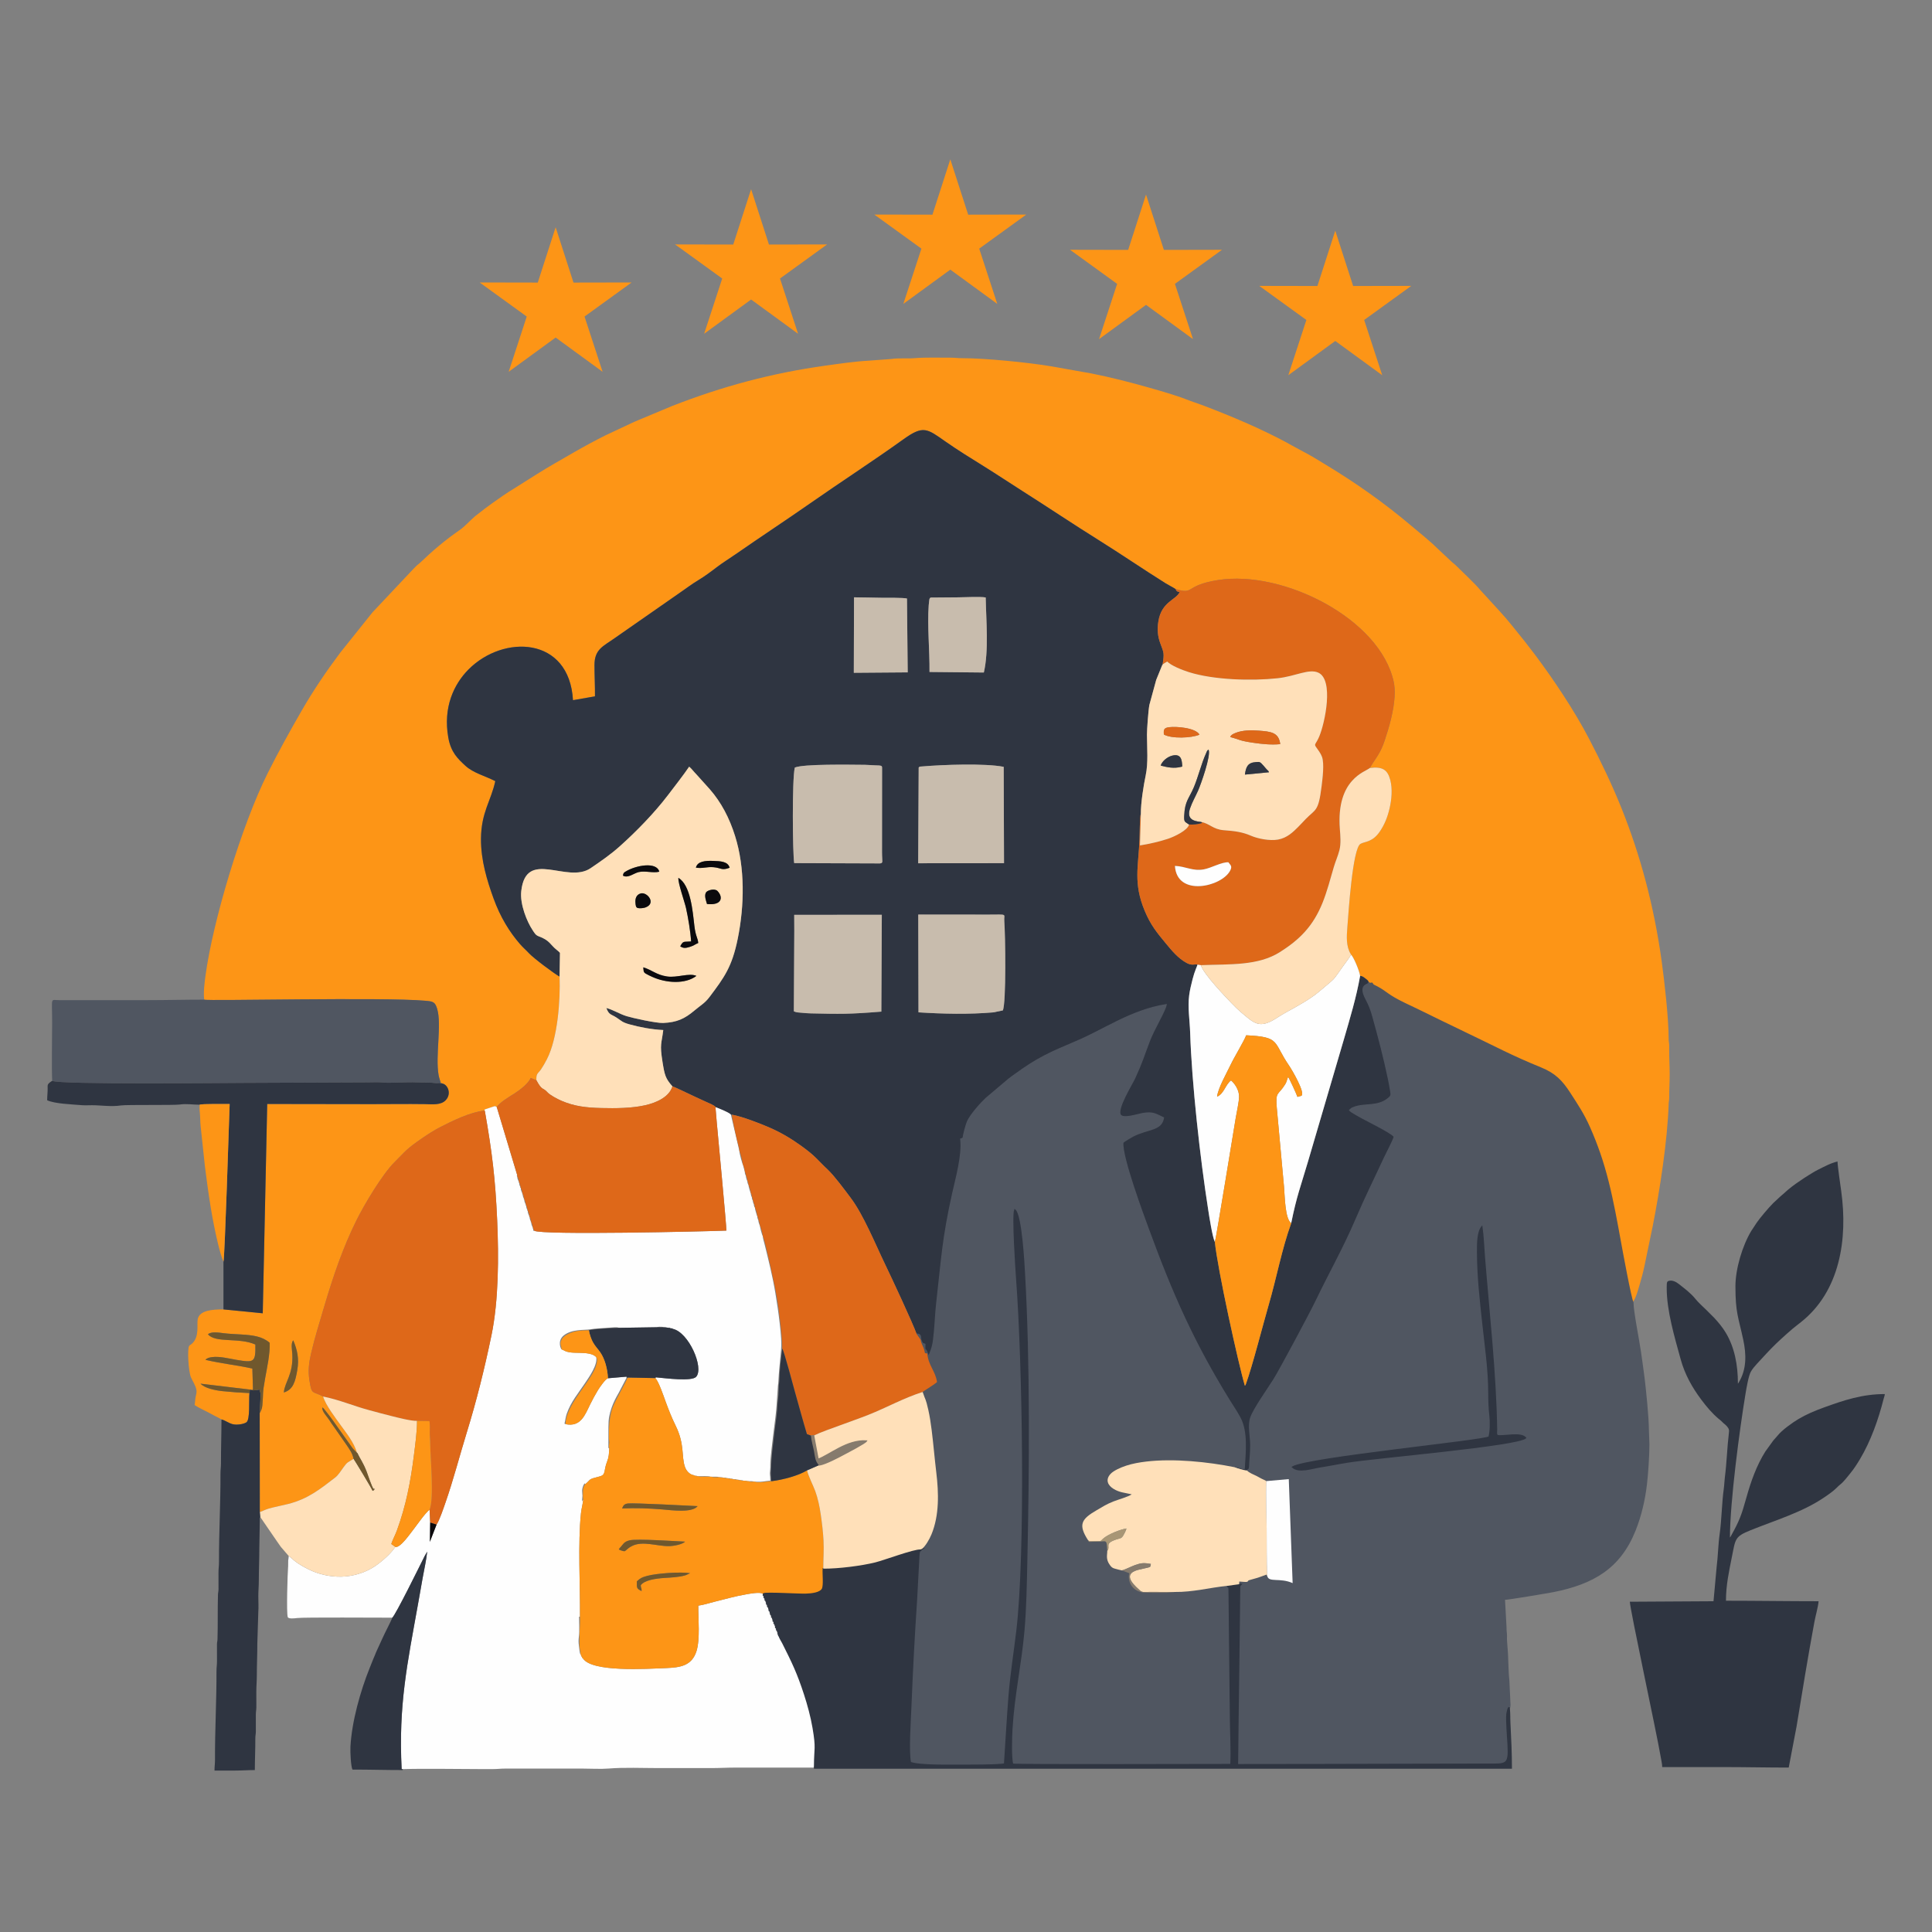 <?xml version="1.0" encoding="UTF-8"?>
<!DOCTYPE svg PUBLIC "-//W3C//DTD SVG 1.1//EN" "http://www.w3.org/Graphics/SVG/1.1/DTD/svg11.dtd">
<!-- Creator: CorelDRAW 2020 (64-Bit) -->
<svg xmlns="http://www.w3.org/2000/svg" xml:space="preserve" width="300mm" height="300mm" version="1.1" style="shape-rendering:geometricPrecision; text-rendering:geometricPrecision; image-rendering:optimizeQuality; fill-rule:evenodd; clip-rule:evenodd"
viewBox="0 0 7785.39 7785.39"
 xmlns:xlink="http://www.w3.org/1999/xlink"
 xmlns:xodm="http://www.corel.com/coreldraw/odm/2003">
 <rect x="0" y="0" width="7785.39" height="7785.39" fill="#808080" stroke="none"/>
 <defs>
  <style type="text/css">
   <![CDATA[
    .str1 {stroke:#2F3541;stroke-width:5.19;stroke-miterlimit:22.926}
    .str0 {stroke:#505661;stroke-width:5.19;stroke-miterlimit:22.926}
    .str2 {stroke:#867B6D;stroke-width:5.19;stroke-miterlimit:22.926}
    .str3 {stroke:#FD9516;stroke-width:5.19;stroke-miterlimit:22.926}
    .fil0 {fill:none}
    .fil9 {fill:#0B0A0D}
    .fil2 {fill:#2F3541}
    .fil3 {fill:#505661}
    .fil8 {fill:#70582D}
    .fil10 {fill:#867B6D}
    .fil11 {fill:#A89675}
    .fil7 {fill:#C8BCAD}
    .fil5 {fill:#DE6819}
    .fil1 {fill:#FD9516}
    .fil4 {fill:#FEFEFE}
    .fil6 {fill:#FFE0B9}
   ]]>
  </style>
 </defs>
 <g id="Слой_x0020_1">
  <g id="_2067644298672">
   <rect class="fil0" x="-0" y="-0" width="7785.39" height="7785.39"/>
   <g>
    <path class="fil1" d="M1181.72 5401.11c15.92,37.81 24.4,73.73 16.12,120.67 -7.83,44.44 -15.73,77.84 -54.09,89.44 3.69,-43.01 38.35,-72.29 34.22,-154.09 -0.9,-17.92 -6.9,-43.58 3.74,-56.03zm-358.78 -1372.84c11.38,6.24 721.13,-10.76 890.09,4.35 31.5,2.82 39.82,4.03 48.35,31.75 19.72,64.09 -8,190.25 6.15,268.72 2.06,11.45 6.78,22.33 8.39,31.53 4.45,-0.91 3.85,-2.29 3.85,1.32 23.14,1.34 41.68,39.85 16.93,66.88 -19.88,21.71 -53.58,16.88 -87.47,16.36 -70.1,-1.06 -140.6,0.22 -210.72,0.08 -140.53,-0.28 -281.1,-0.63 -421.72,-0.63l-18 843.57 -158.32 -15.67c-43.64,-0.12 -95.99,3.19 -103.61,38.87 -4.72,22.09 8.47,71.79 -24.32,100.1 -4.22,3.64 -7.01,4.07 -10.06,8.01 -8.53,11.04 -3.11,103.03 6.92,126.55 6.73,15.78 17.62,30.74 21.64,48.65 2.66,11.82 -0.85,21.73 -2.82,31.15 -2.19,10.48 -1.81,21.93 -4.15,31.97 15.75,10.55 36.3,20.13 53.54,28.74 10.05,5.02 16.88,9.49 27.4,14.74 10.24,5.11 18.69,8.97 27.43,14.66 13.22,2.47 28.46,14.82 45.22,18.99 16.58,4.13 42.91,0.3 54.82,-7.18 16.09,-10.09 9.81,-86.92 12.65,-118.09 -33.33,-1.28 -75.35,-4.31 -108.72,-7.85 -31.74,-3.37 -71.87,-12.23 -88.26,-30.09l199.01 23.83 9.42 2.08c4.09,-5.01 2.71,-4.4 2.36,-20.1l-2.03 -66.64c-58.06,-13.47 -120.01,-19.11 -189.13,-35.26 6.3,-7.36 16.26,-9.52 26,-10.86 30.65,-4.24 68.67,5.8 98.47,10.84 71.71,12.12 78.13,10.8 76.77,-61.58 -65.66,-29.68 -160.24,-4.64 -190.97,-41.22 13.08,-12.23 43.99,-6.78 62.91,-4.49 23.38,2.83 45.82,3.63 69.52,5.06 48.65,2.93 86.26,7.61 116.21,33.55 1.9,44.27 -10.59,100.01 -18.1,142.07 -12.46,69.75 -6.59,56.55 -11.33,109.28 -0.56,6.24 -1.44,11 -3.3,16.47l-4.82 11.34c-2.16,3.67 -0.93,1.72 -2.61,3.75l0.38 399.29c25.01,-9.38 20.2,-10.58 53.47,-18.69 20.47,-5 40.18,-8.78 60.39,-13.87 79.54,-20.01 128.87,-59.51 190.21,-106.91 11.71,-9.05 23.12,-26.84 33.15,-41.01 16.29,-23.02 17.91,-19.18 40.6,-34.16 -4.7,-23.25 -16.97,-39.08 -27.61,-55.05l-51.96 -74.56c-7.26,-9.73 -11.4,-15.85 -17.07,-25.09 -8.24,-13.43 -32.83,-37.31 -28.77,-52.34 6.72,3.34 47.72,59.96 53.12,68.1l66.68 93.91c8.14,10.48 12.09,12.69 19.39,20.96l1.58 0.75 -1.58 -0.75c-12.97,-43.86 -44.03,-81 -67.26,-113.51 -19.21,-26.9 -59.58,-79.35 -69.28,-113.41 -43.86,-23.56 -45.36,-4.94 -54.81,-63.43 -6.26,-38.72 -2.57,-71.37 5.8,-107.73 14.92,-64.84 34.5,-126.88 52.59,-188.21 37.18,-126.1 76.59,-241.06 130.28,-349.49 32.38,-65.41 104.86,-186.6 153.82,-235.38 47.6,-47.43 46.09,-51.54 111.76,-96.87 21.86,-15.09 49.46,-32.81 74.7,-45.62 44.56,-22.63 117.44,-59.33 176.62,-65.3l1.12 1.61 -1.12 -1.61 0.38 -4.68 37.86 -12.53c10.15,-1.2 1.58,-1.56 10.99,3.26 6.99,-15.98 52.62,-43.65 71.2,-55.26 20.83,-13.01 57.09,-40.84 65.23,-62.51l23.1 9.26c-1.41,-28.95 6.78,-26.23 18.86,-44.23 8.83,-13.16 15.99,-25.79 23.66,-40.69 43.38,-84.2 54.44,-238.05 50.88,-332.77 -21.84,-12 -104.99,-74.12 -123.53,-94.36 -11.41,-12.46 -23.68,-22.55 -35.76,-36.46 -43.03,-49.59 -79.68,-109.3 -106.83,-184.27 -25.7,-70.97 -51.21,-153.19 -50.55,-240.21 0.81,-107.48 40.74,-153.04 57.55,-232.37 -41.59,-21.19 -89.09,-32.92 -120.56,-62.05 -30.86,-28.57 -58.25,-53.98 -68.82,-113.88 -21.45,-121.51 22.51,-214.57 81.45,-273.99 140.37,-141.54 406.18,-133.91 421.12,123.73l88.54 -15.43c0.5,-42.41 -2.05,-84.06 -1.96,-126.4 0.13,-64.1 35.78,-75.46 82.08,-108.6l261.41 -182.13c24.69,-16.99 48.37,-35.03 75.18,-51.21 26.62,-16.06 50.56,-34.01 74.26,-52.17 23.48,-17.99 50.94,-34.76 76.12,-52.29 98.44,-68.51 202.36,-136.61 300.51,-205.2 124.28,-86.84 252.62,-169.65 375.98,-258.24 80.03,-57.47 95.05,-42.15 168.69,9.33 51.13,35.75 100.69,66.26 154.93,99.95 51.7,32.1 102.19,65.96 154.07,98.86 102.05,64.7 207.02,135.17 308.93,198.78 89.26,55.71 180.95,118.48 269.55,173.92 12.35,7.73 26.64,14.41 39.41,22.63 78.99,24.84 33.72,-14.11 172.26,-35.91 261.08,-41.08 652.92,155.75 707.37,410.76 12.52,58.66 -7.75,143.22 -23.45,194.84 -21.63,71.08 -26.45,81.11 -62.31,134.35 -3.88,5.77 -7.05,12.18 -10.65,17.46 51.05,-6.77 71.85,7.2 82.54,48.54 9.37,36.24 5.37,79.05 -3.12,115.11 -8.6,36.54 -20.61,64.88 -38.66,91.78 -29.81,44.43 -60.89,40.3 -78.29,50.27 -31.94,18.29 -48.18,275.8 -53,336.73 -2.79,35.33 -5.7,76.07 13.75,107.27l1.4 2.53c10.59,10.07 33.21,64.32 36.37,85.39 8.68,1.04 14.83,5.37 20.59,10.21 6.32,5.3 13.33,8.21 14.64,17.9 3.94,2.61 4.81,3.11 12.14,1.4 11.45,12.48 -5.85,1.05 20.96,15.24 39.48,20.89 38.65,31.6 113.04,67.54 16.79,8.11 33.34,15.67 50.42,24.02 66.33,32.42 131.09,64.39 197.12,95.85 110.5,52.64 183.92,92.51 298.55,138.89 57.98,23.45 86.03,53.28 117.21,101.52 30.68,47.46 55.72,84.46 79.76,138.97 31.3,70.99 54.19,137 74.67,218.28 19.96,79.2 34.88,161.75 49.69,243.26 5.63,31.01 42.28,230.83 50.17,242.11 12.84,-18.2 20.51,-47.32 26.81,-68.67 7.52,-25.45 14.22,-49.77 19.84,-76.49l33.43 -161.24c28.02,-141.3 60,-346.92 64.34,-493.57 0.31,-10.27 2.13,-12.34 2.14,-23.95 0.05,-34.06 1.94,-61.29 1.94,-94.39 0,-34.67 -2.01,-62.96 -2.01,-96.33 0,-7.68 0.42,-16.56 0.01,-24.1 -0.49,-9.09 -2.07,-10.97 -2.09,-22 -0.1,-85.22 -17.48,-236.06 -28.14,-313.02 -31.48,-227.28 -87.04,-429.7 -161.3,-615.36 -38.68,-96.7 -83.69,-189.8 -131.57,-281.85 -58.15,-111.78 -142.63,-238.3 -218.48,-339.42l-41.97 -54.36c-32.59,-39.83 -64.27,-81.84 -99.28,-119.47l-81.5 -89.08c-15.91,-19.94 -75.02,-75.74 -97.09,-97.57 -5.22,-5.17 -7.97,-6.22 -13.11,-10.97l-63.18 -59.24c-21.95,-22.46 -76.82,-66.8 -104.48,-90.18 -106.39,-89.91 -221.71,-171.11 -340.92,-243.07 -30.41,-18.36 -60.84,-37.77 -92.61,-53.89l-46.85 -25.4c-6.7,-3.35 -9.1,-5.37 -15.35,-8.73 -108.37,-58.36 -221.71,-106.01 -337.35,-150.32 -24.08,-9.23 -46.99,-16.1 -70.8,-25.53 -40.63,-16.08 -104.29,-34.28 -147.96,-46.71 -78.51,-22.34 -153.06,-41.49 -235.11,-57.89l-163.69 -28.97c-88.42,-14.96 -264.27,-32.53 -356.93,-32.4 -18.39,0.02 -28.84,-2.11 -46.14,-2.02 -47.04,0.24 -99.58,-1.81 -144.61,1.92 -30.35,2.51 -63.95,-1.13 -93.06,3.27l-91.53 6.81c-59.07,3.28 -119.29,12.35 -174.65,20.02 -216.93,30.05 -416.8,84.11 -616.59,162.07l-137.32 57.35c-11.69,4.99 -22.17,9.21 -33.33,14.84l-99.68 46.82c-43.09,21.55 -85.6,44.53 -126.54,68.13 -50.9,29.35 -103.02,58.61 -152.8,90.03l-89.83 56.68c-29.35,17.52 -58.43,38.27 -86.38,58.11 -9.81,6.97 -18.81,13.6 -28.96,21.21l-40.69 31.55c-21.66,18.32 -40.05,40.54 -63.61,56.8 -56.72,39.14 -109.58,84.04 -159.2,131.79 -5.21,5.02 -7.92,5.94 -13.13,10.96 -4.55,4.38 -7.54,7.61 -12,12.08l-165.47 175.7 -130.19 162.81c-56.19,74.96 -108.72,152.59 -155.49,233.84 -47.83,83.09 -94.14,166.57 -137.03,252.3 -104.22,208.28 -221.53,596.97 -250.79,818.86 -2.96,22.47 -8.63,65.18 -4.68,92.92z"/>
    <path class="fil2" d="M3200.46 3686.57l352.96 -0.29 -1.9 390.25c-130.49,10.61 -165.44,9.64 -282.96,7.12 -13.79,-0.29 -24.47,-1.2 -37.79,-2.49 -14.64,-1.42 -20.64,-0.76 -31.77,-5.75l1.79 -324.09 -0.33 -64.75zm499.87 -1.19l282.68 0.25c81.25,0.03 61.23,-5.18 63.97,27.41 4.22,50.14 8.19,329.68 -5.94,358.65l-38.04 7.84c-99.05,8.63 -203.25,6.18 -301.74,-0.08l-0.93 -394.08zm1.7 -592.31c2.98,-4.95 7.58,-3.94 14.6,-4.54 83.94,-7.18 253.13,-13.17 327.97,1.61l1.28 388.21 -345.87 0.29 2.02 -385.57zm-499.18 0c35.29,-14.9 218.09,-11.5 282.49,-11.04 14.34,0.1 25.37,1.67 40.18,2 28.51,0.64 28.87,1.45 28.96,11.05l-0.26 339.16c-0.06,39.07 6.18,43.79 -8.65,45.09l-345.17 -1.22c-6.31,-37.41 -9.03,-338.51 2.45,-385.03zm238.6 -686.05c35.93,0.08 71.98,1.51 108.07,1.78 19.85,0.15 90.96,-0.75 105.31,3.09l2.93 297.56 -217.15 1.68 0.83 -304.1zm308.76 0.99c36.84,-0.19 73.55,-0.65 110.38,-0.88 25.08,-0.15 91.02,-3.54 111.46,0.51 1.8,94.33 12.92,214.56 -7.48,302.4l-218.93 -2.19c0.97,-87.67 -9.29,-184.71 -3.19,-268.99 0.42,-5.83 1.15,-11.95 1.92,-17.83 1.06,-8.09 1.37,-10.33 5.84,-13.01zm-1495.3 1527.34l1.62 -95.73c-2.81,-3.42 -9.19,-8.86 -13.42,-12.17 -25.26,-19.76 -27.26,-38.11 -71.97,-54.33 -13.01,-4.72 -17.42,-13.78 -25.05,-25.19 -22.32,-33.42 -51.54,-104.04 -45.58,-157.16 19.41,-172.99 184.52,-28.07 279.3,-92.07 41.72,-28.17 81.25,-55.9 115.94,-86.78 67.59,-60.17 140.85,-135.46 195.76,-207.49 20.93,-27.45 66.14,-85.74 85.65,-114.96 9.86,8.1 18.68,20.67 27.87,29.65l55.18 61.3c46.04,52.71 79.01,115.33 102.05,188.86 39.87,127.19 38.06,278.6 10.63,413.46 -23.11,113.63 -54.21,155.81 -114.04,235.15 -18.49,24.52 -34.51,32.4 -61.42,55 -38.48,32.32 -69.52,46.98 -124.99,49.37 -27.58,1.19 -122.44,-19.75 -146.89,-27.27 -29.54,-9.08 -52.71,-24.99 -82.09,-33.08 10.72,29.08 18.3,23.71 41.77,39.23 19.46,12.87 22.12,18.61 51.48,26.73 41.73,11.53 89.54,20.71 136.06,22.9 -7.03,57.07 -14.7,55.13 -3.21,127.36 8.69,54.67 11.93,67.53 40.17,99.59 11.63,3.44 70.78,32.78 89.8,41.28 14.7,6.56 30.13,13.6 44.04,20.32 11.49,5.55 34.7,13.76 40.83,22.42 10.12,3.72 56.98,22.51 61.06,30.1l4.02 0.03c40.28,6.84 113.03,35.23 150.91,51.67 48.49,21.04 90.14,46.45 128.57,74.19 59.36,42.85 62.64,54.22 106.92,95.83 26.4,24.81 68.51,82.17 91.72,112.91 51.99,68.83 100.01,187.64 139.03,268.33 27.5,56.87 112.12,238.6 126.91,280.58 3.19,1.2 4.46,1.21 6.62,1.63 7.82,1.52 1.98,-3.67 6.45,3.13 3.1,4.72 3.46,13.62 3.55,18.88 0.29,0.38 0.66,0.54 0.76,1.21 0.07,0.5 4.37,11.76 8.03,14.03l7.84 2.72c-1.38,39.01 1.95,1.96 14.38,51.18 17.8,-38.13 19.97,-53.24 24.43,-100.02 3.72,-38.98 5.04,-78.53 9.47,-117.28 20.67,-181.13 23.38,-257.57 64.12,-441.1 13.78,-62.09 40.3,-154.1 32.59,-219.59 0.51,-0.23 1.33,-0.96 1.6,-0.51 0.33,0.54 2.22,-0.71 3.19,-1.13l4.72 -2.38c1.46,-13.82 12.38,-54.56 17.52,-66.18 12.25,-27.74 53.65,-74.18 74.68,-93.81l92.48 -78.13c7.43,-6.27 16.13,-11.91 24.32,-17.89 91.3,-66.72 142.11,-88.78 247.86,-133.41 113.33,-47.83 219.17,-125.15 360.87,-147.99 -4.69,25.28 -48.99,97.68 -67.11,144.73 -25.75,66.84 -28.07,82.47 -60.35,152.44 -10.14,21.99 -74.14,124.26 -56.54,147.71 12.34,16.45 69.38,-2.45 88.01,-5.9 44.24,-8.2 55.47,3.29 85.25,16.81 -8.7,51.49 -62.49,42.21 -123.3,73.65 -6.79,3.51 -38.19,21.63 -40.29,26.05 -6.04,55.34 81.71,291.39 102.8,348.95 96.15,262.47 181.47,455.18 325.85,689.64 14.67,23.82 30.93,46.95 43.47,70.96 29.86,57.18 20.82,136.58 16.76,204.1 -12.33,1.09 -24.17,-8.6 -39.18,-7.94l-0.01 2.3c9,3.74 41.78,13.88 50.89,13.59 8.63,-4.53 10.18,-5.48 10.62,-16.98 1.16,-29.89 4.8,-55.43 4.55,-86.46 -0.29,-36.05 -11.02,-77.6 0.28,-110.16 12.21,-35.15 69.3,-115.43 92.55,-152.38 25.25,-40.13 148.25,-270.54 170.53,-317.08 51.75,-108.12 111.88,-214.26 160.18,-327.52 38.92,-91.26 76.08,-164.74 115.97,-251.22 8.41,-18.24 35.38,-68.38 38.96,-83.88 -18.51,-21.99 -123.83,-68.65 -169.19,-97.98 -5.44,-3.52 -6.36,-3.74 -10.74,-8.38l6.87 -6.23c2.51,-1.64 5.17,-2.85 8,-4.01 45.96,-18.74 97.37,-0.15 142.34,-38.17 13.14,-11.11 9.97,-15.31 6.77,-36.36 -2.26,-14.9 -5.19,-29.32 -8.2,-43.81 -16.93,-81.47 -39.67,-168.09 -61.85,-247.44 -8.9,-31.86 -14.8,-46.48 -28.88,-73.38 -31.37,-59.96 12.67,-54.33 12.1,-63.87 -1.31,-9.69 -8.32,-12.6 -14.64,-17.9 -5.76,-4.83 -11.91,-9.17 -20.59,-10.21 -15.2,87.38 -41.41,172.73 -64.98,254.42l-144.88 493.29c-29.36,99.88 -46.14,140.4 -67.87,249.17 -37.82,103.74 -59.03,220.53 -91.1,330.41 -20.46,70.1 -66.44,249.43 -91.09,316.3 -2.22,6.02 -0.68,3.81 -4.48,8.02 -26.31,-87.97 -110.48,-472.03 -120.9,-578.92 -10.25,-21.52 -22.39,-101.43 -26.96,-130.53 -32.29,-205.78 -66.27,-509.63 -72.68,-713.85 -1.55,-49.33 -10.36,-101.7 -3.89,-150.2 2.91,-21.8 8.49,-44.23 13.67,-64.6 8.65,-34.02 17.88,-50.62 19.86,-58.65 -10.18,-3.89 -20.61,5.88 -44.27,-7.06 -34.33,-18.78 -59.42,-49.57 -83.73,-78.98 -35.73,-43.22 -61.05,-73.67 -85.06,-131.59 -46.11,-111.22 -25.12,-176.38 -20.51,-287.54 0.69,-16.64 0.59,-93.67 5.3,-102.96 -0.45,-43.09 10.9,-114.07 19.42,-154.33 10.83,-51.17 5.33,-110.36 5.14,-164.19 -0.08,-21.19 5.49,-97.79 9.71,-119.94l27.55 -101 24.4 -60 1.48 -2.37c6.86,-44.57 5.63,-45.28 -9.16,-84.44 -10.76,-28.5 -13.17,-56.38 -7.89,-89.3 12.8,-79.8 72.97,-86.65 85.66,-117.77 -12.78,-2.72 -10.7,-2.15 -16.96,-12.51 -12.77,-8.22 -27.06,-14.9 -39.41,-22.63 -88.6,-55.44 -180.28,-118.21 -269.55,-173.92 -101.91,-63.6 -206.88,-134.08 -308.93,-198.78 -51.88,-32.9 -102.37,-66.75 -154.07,-98.86 -54.25,-33.68 -103.8,-64.2 -154.93,-99.95 -73.63,-51.48 -88.65,-66.8 -168.69,-9.33 -123.36,88.58 -251.7,171.4 -375.98,258.24 -98.16,68.58 -202.08,136.68 -300.51,205.2 -25.19,17.53 -52.64,34.3 -76.12,52.29 -23.7,18.16 -47.64,36.11 -74.26,52.17 -26.81,16.18 -50.49,34.21 -75.18,51.21l-261.41 182.13c-46.3,33.14 -81.95,44.5 -82.08,108.6 -0.09,42.34 2.46,83.98 1.96,126.4l-88.54 15.43c-14.94,-257.64 -280.75,-265.27 -421.12,-123.73 -58.94,59.43 -102.9,152.48 -81.45,273.99 10.57,59.9 37.96,85.31 68.82,113.88 31.47,29.13 78.96,40.87 120.56,62.05 -16.8,79.33 -56.73,124.89 -57.55,232.37 -0.66,87.03 24.86,169.24 50.55,240.21 27.14,74.97 63.8,134.68 106.83,184.27 12.08,13.92 24.34,24.01 35.76,36.46 18.54,20.24 101.69,82.37 123.53,94.36z"/>
    <path class="fil3 str0" d="M5954.26 5043.74c0,-32.45 -0.41,-77.91 17.21,-100 5.5,37.04 6.95,81.98 10,120.05 17.97,224.52 45.88,472.61 49.18,696.4 0.16,10.58 -2.93,23.55 5.63,25.01 25.27,4.31 92.44,-13.96 111.56,9.1 -35.66,30.64 -593.37,78.1 -713.6,96.78 -38.02,5.91 -75.72,13.84 -114.2,19.87 -34.3,5.37 -86.87,24.34 -111.78,0.87 57.51,-36.66 781.33,-106.67 792.3,-121.54 6.4,-23.34 6.5,-61.44 3.59,-86.37 -3.6,-30.87 -4.32,-58.81 -4.45,-90.23 -0.01,-93.87 -14.26,-189.91 -24.26,-282.54 -10.23,-94.7 -21.17,-190.95 -21.17,-287.41zm-928.99 882.1c8.75,9.46 26.23,15.92 38.47,21.96 6.98,3.45 12.46,6.76 19.45,10.58 7.02,3.85 13.95,5.69 19.88,9.98l90.35 -8.01 15.51 419.1c-50.48,-22.57 -95.55,-1.7 -102.06,-27.78l-3.38 -6.48c-13.46,5.42 -39.01,14.14 -53.88,17.92 -31.46,8 -12.89,5.98 -24.84,11.29 -3.07,1.37 -24.2,-1.24 -30.86,-1.27l-0.35 10.72 7.6 0.69c-6.01,5.85 -5.72,6.66 -5.74,17.7l-1.86 158.63c-0.75,61.5 -1.52,123.01 -2.29,184.51 -1.51,121.83 -3.53,243.82 -4.48,365.7 223.3,0 446.63,-0.69 669.93,-1.22 111.72,-0.27 223.43,-0.36 335.15,-0.63 77.85,-0.19 90.23,6.16 85.41,-79.37 -1.55,-27.58 -7.27,-97.11 -4.85,-121.75 0.59,-6.02 6.06,-31.93 9.32,-26.1 2.58,-3.36 0.73,1 1.95,-4.41 0.56,-2.5 0.62,-4.88 0.66,-7.48l-4.49 -96.18c-3.89,-34.66 -3.72,-73.6 -5.72,-110.68l-3.92 -52.27c-0.75,-9.02 0.61,-18.7 -0.4,-27.7 -1.07,-9.51 -1.66,-16.07 -1.65,-28.46l-6.09 -110.31c16.19,0 181.29,-28.03 197.52,-31.26 161,-32.09 268.56,-94.85 329.15,-246.82 22.86,-57.33 38.16,-121.79 45.46,-185.33 5.09,-44.28 9.74,-113.42 9.91,-160.77l-2.05 -56.15c0.11,-50.6 -11.91,-166.56 -17.69,-213.1 -4.38,-35.19 -9.49,-69.18 -14.09,-102.32 -5.99,-43.12 -30.44,-164.35 -30.44,-201.2 -7.89,-11.28 -44.54,-211.1 -50.17,-242.11 -14.81,-81.5 -29.73,-164.05 -49.69,-243.26 -20.48,-81.28 -43.37,-147.29 -74.67,-218.28 -24.03,-54.51 -49.07,-91.51 -79.76,-138.97 -31.19,-48.24 -59.24,-78.07 -117.21,-101.52 -114.63,-46.37 -188.06,-86.25 -298.55,-138.89 -66.03,-31.46 -130.79,-63.43 -197.12,-95.85 -17.08,-8.35 -33.63,-15.91 -50.42,-24.02 -74.39,-35.94 -73.56,-46.65 -113.04,-67.54 -26.81,-14.18 -9.5,-2.76 -20.96,-15.24 -7.33,1.71 -8.2,1.21 -12.14,-1.4 0.57,9.54 -43.47,3.91 -12.1,63.87 14.07,26.91 19.97,41.52 28.88,73.38 22.18,79.35 44.92,165.97 61.85,247.44 3.01,14.49 5.94,28.91 8.2,43.81 3.2,21.05 6.37,25.25 -6.77,36.36 -44.97,38.02 -96.38,19.43 -142.34,38.17 -2.83,1.15 -5.49,2.37 -8,4.01l-6.87 6.23c4.38,4.63 5.31,4.86 10.74,8.38 45.36,29.34 150.68,76 169.19,97.98 -3.58,15.51 -30.55,65.65 -38.96,83.88 -39.89,86.48 -77.04,159.96 -115.97,251.22 -48.3,113.26 -108.43,219.41 -160.18,327.52 -22.27,46.54 -145.28,276.95 -170.53,317.08 -23.25,36.95 -80.34,117.23 -92.55,152.38 -11.31,32.56 -0.57,74.1 -0.28,110.16 0.25,31.04 -3.39,56.57 -4.55,86.46 -0.45,11.5 -1.99,12.45 -10.62,16.98z"/>
    <path class="fil3 str0" d="M3710.16 5399.05c-0.1,-5.26 -0.45,-14.17 -3.55,-18.88 -4.47,-6.81 1.37,-1.61 -6.45,-3.13 -2.16,-0.42 -3.43,-0.43 -6.62,-1.63l16.62 23.65c0.59,11.9 7.19,21.53 11.41,32.53 8.63,22.48 0.12,20.91 15.01,22.51 4.25,49.01 33.03,70.36 39.26,115.31 -17.97,15.02 -53.26,34.84 -57.73,39.92 11.19,34.4 11.86,23.77 22.65,71.84 5.97,26.59 10.01,53.7 13.44,80.92 7.17,56.89 11.9,114.87 18.74,171.56 9.93,82.26 12.52,171.98 -19.34,249.37 -8.61,20.92 -24.68,47.94 -38.47,58.64 -5.31,8.76 -9.26,5.22 -11.36,16.24 -1.22,6.4 -1.39,19.06 -1.84,26.09l-8.69 162.26c-4.7,71.52 -9.25,143.19 -12.93,214.96 -3.74,72.89 -7.29,145.84 -10.11,218.79 -2.06,53.27 -10.8,175.69 -1.6,222.11 31.62,13.01 145.61,11.4 185.96,11.34 30.48,-0.04 174.36,0.85 193.71,-5.48 6.18,-91.15 11.03,-182.57 18.22,-273.62 6.72,-85.08 21.16,-175.55 31.35,-260.91 37.41,-313.19 24.9,-1077.76 -0.51,-1417.35 -3.08,-41.15 -17.35,-256.48 -7.97,-280.81 27.01,19.84 37.29,230.85 38.67,254.85 20.79,360.2 17.34,797.86 9.31,1161.89 -2.06,93.19 -3.58,190.72 -11.84,282.94 -11.89,132.85 -40.05,257.57 -47.89,393.29 -1.73,29.89 -4.58,116.58 3.14,140.86 10.55,3.99 796.41,1.48 879.53,1.48 2.91,-56.07 -1.02,-123.15 -1.66,-180.39l-5.65 -523.99c-0.82,-18.24 -1.72,-4.9 -7.49,-15.71 -69.45,6.79 -138.73,25.75 -211.93,24.64 -0.62,0.34 -1.52,0.01 -1.95,0.85l-30.16 2.46c-21.58,-0.04 -83.61,0.73 -98.18,-1.66 -45.41,-7.45 -60.26,-50.04 -52.4,-77.18l-30.34 -11.42c-8.76,-1.58 -18.31,-4.41 -27.22,-6.71 -11.52,-2.97 -15.04,-7.02 -21.02,-15.17 -17.45,-23.77 -9.9,-41.32 -10.4,-56.92 -2.73,-49.95 -1.89,-37.2 -41.41,-36.84 -6.76,0.06 -13.43,0.13 -20.19,0.26 -11.87,0.21 -12.45,2.11 -15.59,-6.02 -41.42,-63.78 -26.5,-85.67 34.29,-121 22.93,-13.32 39.74,-24.46 67.1,-35.22 21.98,-8.64 57.02,-17.67 74.39,-28.84 -29.55,-7 -49.29,-7.18 -73.92,-22.52 -22.14,-13.79 -33.39,-36.02 -11.38,-59.91 11.81,-12.82 40.13,-25.77 63.11,-33.21 25.88,-8.38 52.19,-13.05 80.12,-16.41 110.95,-13.33 249.89,1.21 355.95,22.57l0.01 -2.3c15.01,-0.66 26.85,9.03 39.18,7.94 4.06,-67.52 13.11,-146.92 -16.76,-204.1 -12.54,-24.02 -28.8,-47.14 -43.47,-70.96 -144.38,-234.46 -229.7,-427.17 -325.85,-689.64 -21.09,-57.56 -108.84,-293.61 -102.8,-348.95 2.1,-4.42 33.5,-22.54 40.29,-26.05 60.82,-31.44 114.61,-22.16 123.3,-73.65 -29.78,-13.52 -41.01,-25.01 -85.25,-16.81 -18.64,3.46 -75.67,22.35 -88.01,5.9 -17.6,-23.44 46.39,-125.72 56.54,-147.71 32.28,-69.96 34.6,-85.6 60.35,-152.44 18.12,-47.05 62.42,-119.45 67.11,-144.73 -141.7,22.84 -247.54,100.16 -360.87,147.99 -105.75,44.63 -156.56,66.69 -247.86,133.41 -8.19,5.99 -16.88,11.63 -24.32,17.89l-92.48 78.13c-21.03,19.63 -62.43,66.07 -74.68,93.81 -5.14,11.62 -16.05,52.36 -17.52,66.18l-4.72 2.38c-0.97,0.42 -2.87,1.68 -3.19,1.13 -0.28,-0.45 -1.09,0.28 -1.6,0.51 7.72,65.5 -18.81,157.51 -32.59,219.59 -40.74,183.53 -43.45,259.97 -64.12,441.1 -4.42,38.75 -5.75,78.3 -9.47,117.28 -4.46,46.79 -6.63,61.89 -24.43,100.02 -12.43,-49.21 -15.77,-12.17 -14.38,-51.18l-7.84 -2.72c-3.66,-2.27 -7.96,-13.54 -8.03,-14.03 -0.1,-0.67 -0.47,-0.83 -0.76,-1.21zm-1.02 844.81l5.41 -1.97 -5.41 1.97z"/>
    <path class="fil4" d="M2343.4 6051.18l0.6 0.6c-0.04,-0.04 -0.8,-0.4 -0.6,-0.6zm14.05 -69.67c27.19,-22.05 8.46,-18.98 58.91,-31.92 26.76,-6.86 15.2,-23.26 30.16,-60.26 6.97,-17.25 7.73,-32.35 8.52,-52.88 -5.57,-2.86 -2.02,1.99 -3.39,-7.95l0.12 -78.35c-0.08,-33.47 4.14,-52.14 12.78,-77.53 7.79,-22.89 18.33,-42.08 29.27,-61.04l31.21 -60.1 -0.12 -3.94 -74.98 6.45c-10.53,3.38 -32.83,35.53 -40.26,47.71 -11.28,18.49 -21.43,37.2 -31.84,58.37 -20.54,41.81 -37.64,91.31 -98.64,78.93l-4.39 -2.21c3.85,-15.6 4.09,-25.47 9.13,-40.1 16.6,-48.15 46.9,-82.91 73.54,-123.14 16.2,-24.46 50.73,-71.99 45.28,-104.36 -12.86,-15.37 -43.16,-17.14 -67.34,-17.66 -13.43,-0.29 -27.57,-0.17 -40.5,-2.2 -17.44,-2.74 -19.74,-7.31 -31.76,-11.77 -1.76,1.61 -19.42,-33.61 8.57,-56.13 32.29,-25.98 82.3,-21 104.17,-24.27 11.89,-1.77 27.91,-4 39.78,-4.37l60.18 -4.08c3.05,-0.01 7.33,-0.2 10.21,-0.08l9.89 2.14 150.51 -2.35c4.51,-2.36 15.69,-2.32 22.14,-1.74l7.96 2.06 4.01 -0.01 14.05 2.02 4.01 0.03 4.01 1.98 6.02 0.02 2.01 2.02c64.6,13.23 127.1,156.87 94.8,193.16 -17.63,19.8 -122.79,5.86 -155.08,3.06 -8.04,-0.7 -7.47,-2.14 -9.36,2.27 14.17,16.22 32.03,69.48 41.24,94.81 12.34,33.94 25.02,65.74 40.13,96.34 37.68,76.28 22.8,124.08 37.8,166.92 5.82,16.62 19.98,31.42 36.76,33.44l2.01 1.99 4.01 0.02c1.06,0 3.34,-0.02 3.88,0.14 3.57,1.01 2.21,0.59 4.15,1.85l4.01 0c8.34,0.05 42.49,-1.5 48.17,1.96l4.01 0.03c5.43,0.05 10.76,-0.05 16.17,-0.06 1.9,-0.01 6.09,-0.04 7.81,0.21 0.62,0.09 1.15,0.18 1.71,0.3l4.41 1.58 4.01 0.01c2.2,0.01 5.88,-0.18 7.93,0.12l4.73 1.28c0.33,0.1 0.97,0.34 1.4,0.6l4.01 0c1.43,0.01 4.55,-0.11 5.84,0.19 3.8,0.88 2.17,0.55 4.19,1.81l4.02 0.01c1.43,0 4.54,-0.11 5.84,0.19 3.78,0.87 2.2,0.55 4.19,1.79l4.01 0.01c0.95,0.01 3.46,0.03 3.88,0.15 3.55,1.02 2.22,0.6 4.15,1.85l4.01 0c1.39,0.01 4.59,-0.09 5.84,0.2 3.8,0.88 2.18,0.55 4.19,1.81l4.01 0.01c1.01,0 3.4,0.01 3.88,0.15 3.56,1.02 2.22,0.6 4.15,1.85l4.01 0.02c1.46,0 4.5,-0.13 5.85,0.18 3.78,0.87 2.19,0.55 4.19,1.79l6.02 0.01 10.68 1.37c0.32,0.1 0.93,0.37 1.36,0.64l4.02 -0.02c3.18,0.03 7.18,-0.22 10.18,-0.09 2.17,0.09 3.35,0.1 5.48,0.53 4.19,0.84 2.12,0.15 4.41,1.56l4.01 0.02c10.4,0.08 21.36,0.85 31.57,-0.5 7.02,-0.93 22.43,-3.47 30.64,-3.47 0,-30.54 -3.65,-16.86 -0.3,-46.45 0.66,-5.83 0.34,-11.89 0.29,-17.77 -0.21,-23.8 9.13,-99.29 12.42,-126.06 4.58,-37.32 11.82,-86.44 13.72,-124.75l4.52 -65.72c2.56,-18.75 3.11,-45.67 5.16,-65.07l5.96 -64.28c5.47,-44.09 1.15,-79.32 -4,-125.7 -4.56,-41.02 -11.01,-82.09 -17.41,-121.06 -10.76,-65.48 -27.98,-134.57 -44.03,-198.79 -2.22,-8.89 -6.22,-20.54 -6.43,-29.7 -3.98,-5.73 -11.91,-38.45 -12.04,-44.15 -2.05,-2.95 0.34,1.98 -2.15,-3.87 -1.18,-2.77 -1.04,-2.28 -2.02,-6.01 -1.21,-4.61 -1.72,-6.18 -1.86,-12.19 -2.77,-4 0.13,3.94 -2.77,-5.25 -1.54,-4.86 -1.11,-3.01 -1.24,-8.8 -0.28,-0.4 -0.65,-1.54 -0.75,-1.26 -0.22,0.63 -9.1,-26.58 -9.29,-34.86 -2.78,-4 0.13,3.94 -2.78,-5.25 -1.54,-4.86 -1.11,-3 -1.24,-8.8 -2.77,-3.99 0.13,3.94 -2.77,-5.25 -1.54,-4.86 -1.11,-3 -1.24,-8.8 -2.78,-4 0.12,3.94 -2.78,-5.25 -1.53,-4.86 -1.11,-3 -1.23,-8.8 -2.78,-4 0.12,3.94 -2.78,-5.25 -1.54,-4.86 -1.11,-3 -1.24,-8.8 -0.28,-0.4 -0.65,-1.54 -0.74,-1.26 -0.22,0.63 -9.1,-26.58 -9.29,-34.87 -2.77,-3.99 0.12,3.94 -2.78,-5.25 -1.53,-4.86 -1.11,-3.01 -1.24,-8.8 -2.05,-2.95 0.33,1.97 -2.15,-3.87 -1.18,-2.77 -1.04,-2.28 -2.01,-6.01 -1.21,-4.61 -1.73,-6.18 -1.86,-12.19 -2.78,-3.99 0.12,3.94 -2.78,-5.25 -1.53,-4.86 -1.11,-3 -1.24,-8.8l-8.03 -30.1c-0.28,-0.4 -0.65,-1.54 -0.75,-1.26 -0.47,1.35 -13.05,-41.66 -13.3,-52.93l-34.12 -146.5c-4.08,-7.59 -50.94,-26.38 -61.06,-30.1 -0.69,1.67 -0.58,0.7 -0.85,4.46l4.83 56.79c4.19,45.76 39.6,420.09 38.7,435.89 -84.88,3.5 -748.18,18.77 -773.93,0.56l-4.41 0 0 -8.03c-2.05,-2.21 -2,3.51 -2,-6.02 -1.42,-2.04 -0.19,0.41 -2.17,-3.86 -1.56,-3.37 -0.72,-1.25 -1.75,-4.27 -1.52,-4.49 -1.97,-5.98 -2.11,-11.94 -2.05,-2.21 -2.01,3.51 -2.01,-6.02 -2.77,-4 0.13,3.94 -2.78,-5.25 -1.53,-4.86 -1.11,-3 -1.24,-8.79 -2.05,-2.22 -2.01,3.51 -2.01,-6.02 -1.42,-2.04 -0.19,0.41 -2.17,-3.86 -1.56,-3.37 -0.72,-1.26 -1.74,-4.27 -1.52,-4.49 -1.98,-5.98 -2.11,-11.94 -2.05,-2.21 -2.01,3.51 -2.01,-6.02 -2.78,-4 0.13,3.94 -2.78,-5.25 -1.53,-4.86 -1.11,-3 -1.24,-8.8 -2.05,-2.21 -2.01,3.51 -2.01,-6.02 -1.42,-2.04 -0.19,0.41 -2.16,-3.85 -1.56,-3.37 -0.72,-1.26 -1.75,-4.28 -1.52,-4.49 -1.98,-5.98 -2.11,-11.94 -2.05,-2.21 -2.01,3.51 -2.01,-6.02 -2.78,-3.99 0.12,3.94 -2.78,-5.25 -1.54,-4.86 -1.11,-3 -1.24,-8.8 -2.05,-2.22 -2.01,3.51 -2.01,-6.02 -1.42,-2.04 -0.19,0.41 -2.17,-3.86 -1.56,-3.37 -0.72,-1.25 -1.75,-4.27 -1.52,-4.49 -1.97,-5.98 -2.11,-11.94 -2.05,-2.21 -2.01,3.51 -2.01,-6.02 -2.78,-3.99 0.12,3.94 -2.78,-5.25 -1.53,-4.86 -1.11,-3 -1.24,-8.8 -2.05,-2.21 -2.01,3.51 -2.01,-6.02 -1.42,-2.04 -0.19,0.41 -2.17,-3.85 -1.56,-3.37 -0.72,-1.25 -1.74,-4.27 -1.52,-4.49 -1.98,-5.98 -2.11,-11.94 -3.05,-3.3 -2.69,-1.16 0.15,-4.01l-82.7 -275.12c-9.4,-4.82 -0.83,-4.46 -10.99,-3.26l-37.86 12.53 -0.38 4.68 1.12 1.61c29.01,164.54 42.2,271.37 49.68,440.63 6.49,147.01 6.07,322.71 -23.12,463.57 -28.02,135.24 -60.26,264.4 -99.61,391.89 -28.86,93.5 -53.46,189.52 -85.58,281.67 -7.76,22.25 -24.44,71.95 -35.94,88.73l-27.02 69.6 1.28 -77.78 -2.43 -51.62c-7.74,4.72 -26.08,27.26 -33.77,37.75l-31.81 42.49c-11.81,14.65 -52.96,75.35 -72.58,69.49 -16.95,26.56 -54.43,59.14 -81.45,77.48 -30.76,20.87 -72.21,36.87 -116.89,41.31 -46.82,4.66 -95.85,-4.33 -134.39,-20.72 -25.82,-10.98 -54.36,-26.54 -75.02,-43.4 -8.08,-6.59 -13.72,-13.12 -21.83,-18.04 0,9.86 -1.27,10.16 -1.9,17.92 -0.58,7.06 0.37,14.81 -0.21,21.87 -2.56,31.2 -7.33,190.67 -1.57,206.48 2.97,8.13 28.84,4.95 37.25,3.8 26.52,-3.64 332.06,-1.25 383.86,-1.48 12.1,-8.08 114.09,-215.68 130.6,-248.63l10.18 -17.54c-3.58,33.22 -12.17,72.32 -18.3,105.66 -6.4,34.8 -12.23,69.29 -18.48,104.15 -43.34,241.6 -79.42,408.82 -66.2,666.64l4.34 -0.02c94.49,-2.81 212.27,-0.15 311.06,-0.15 17.39,0 34.79,-0.02 52.18,0 19.54,0.02 30.95,-2.05 50.17,-2.01l311.07 0c31.67,0 73.87,2.41 104.25,-0.1 63.99,-5.29 137.4,-1.9 204.8,-1.9 69.57,0 139.14,-0 208.72,0 34.14,0 64.49,-2.01 100.34,-2.01 104.36,0 208.71,0 313.07,0l3.99 -8.03c0.33,-71.17 8.96,-66.58 -5.78,-152.5 -7.91,-46.08 -20.57,-92.17 -34.28,-134.51 -28.36,-87.53 -49.73,-130.53 -88.04,-206.95 -4.71,-9.4 -11.15,-18.17 -14.35,-27.81l-2.01 -2.01 0 -2.01 -2.01 -4.01 -2.01 -4.01c-2.05,-2.22 -2,3.51 -2,-6.02 -2.05,-2.22 -2.01,3.51 -2.01,-6.02l-2.01 -4.01c-2.05,-2.21 -2,3.51 -2,-6.02l-2.01 -4.01c-2.05,-2.21 -2.01,3.51 -2.01,-6.02 -2.05,-2.21 -2,3.51 -2,-6.02l-2.01 -4.01c-2.05,-2.22 -2.01,3.51 -2.01,-6.02l-2 -4.02c-2.05,-2.21 -2.01,3.51 -2.01,-6.02 -2.05,-2.21 -2.01,3.51 -2.01,-6.02l-2.01 -4.01c-2.05,-2.21 -2.01,3.51 -2.01,-6.02 -3.59,-4.14 -3.43,-3.02 -4.01,-10.04 -2.05,-2.21 -2.01,3.51 -2.01,-6.02l-2.01 -4.01c-2.05,-2.21 -2.01,3.51 -2.01,-6.02 -2.05,-2.21 -2.01,3.51 -2.01,-6.02l-2.01 -4.01c-2.05,-2.22 -2.01,3.51 -2.01,-6.02l-2.01 -4.02c-2.05,-2.21 -2.01,3.51 -2.01,-6.02 -2.05,-2.21 -2.01,3.51 -2.01,-6.02l-2.01 -4.01c-2.05,-2.21 -2.01,3.51 -2.01,-6.02l-2.01 -4.01c-2.05,-2.22 -2.01,3.51 -2.01,-6.02 -2.07,-2.24 -2.01,3.57 -2.01,-5.99 -10.69,-8.45 -53,-0.25 -67.67,2.33 -47.86,8.41 -81.5,18.52 -127.01,29.74 -19.71,4.86 -45.45,13.27 -65.29,15.68 -0.24,53.59 7.67,135.08 -7.11,182.77 -18.64,60.11 -66.14,66.57 -122.26,68.78 -80.3,3.16 -298.71,17.32 -335.15,-38.43l-2 -2.01 -2.03 -2.01 0 -2.01 -2.02 -2.01 0 -2.01 -2.02 -2.01 0 -2.01 -1.95 -4.01c-0.28,-0.4 -0.67,-1.53 -0.76,-1.24 -1.82,5.31 -5.74,-31.6 -5.83,-32.3 -1.76,-13.62 -1.85,-23.56 0.03,-37.25 2.75,-20.07 0.55,-57.73 0.55,-79.73l3.77 0c1.17,-123.81 -8.9,-295.43 4.06,-417.48 2.01,-18.94 7.39,-37.44 9.07,-54.13l-4.86 6.02c2.85,-34.29 1.58,-11.72 0.37,-42.36 -0.28,-6.93 4.1,-21.68 7.78,-26.24 3.8,-4.7 2.02,-5.67 3.89,0.93z"/>
    <path class="fil2" d="M6993.29 5184.22c0,106.24 11.78,122.6 31.62,215.22 12.61,58.89 13.72,118.9 -18.29,171.39 -2.51,4.11 -0.71,1.75 -3.3,4.73 0,-75.2 -13.59,-146.48 -49.29,-205.58 -13.5,-22.34 -29.05,-40.88 -46.56,-59.8l-32.11 -32.11c-11.69,-10.81 -33.6,-31.69 -42.92,-43.38 -19.09,-23.93 -43.8,-42.05 -67.63,-60.81 -9.61,-7.55 -25.14,-16.31 -39.12,-12.43 -8.02,2.22 -9.34,3.91 -9.34,28.79 0,92.86 32.09,199.03 56.19,286.98 16.69,60.92 45.95,113.38 83.43,163.41 20.36,27.18 43.59,55.01 69.68,76.82 5.68,4.75 7.56,5.61 12.97,11.11 5.59,5.68 7.21,7.28 13.73,12.36 4.41,3.44 8.21,8.26 11.28,12.8 4.06,5.98 4.53,10.23 3.33,20.16 -7.14,59.21 -8.56,119.78 -16.38,180.4 -1.74,13.48 -2.1,30.51 -4.31,45.87 -7.5,52.29 -8.75,127.3 -16.36,180.31 -6.31,43.96 -6.8,91.26 -12.33,134.17l-12.6 137.91 -337.15 2c0,28.07 109.09,533.96 123.86,622.7 2.15,12.89 6.59,31.31 6.59,43.58l246.84 0c89.82,0 173.12,2.01 262.9,2.01l31.54 -165.13c23.21,-141.19 45.86,-281.42 71.97,-421.72 4.73,-25.4 15.01,-60.65 16.9,-83.44 -126.73,0 -247.51,-2.01 -373.27,-2.01 0,-62.81 12.08,-117.39 23.92,-176.77 14.65,-73.52 11.67,-81.63 75.28,-107.34 99.78,-40.32 207.94,-71.89 296.99,-132.47 17.44,-11.87 35.94,-24.58 50.87,-39.44 4.97,-4.95 7.12,-7.48 12.51,-11.58 14.51,-11.01 30.97,-33.07 42.78,-47.53 13.79,-16.89 26.26,-36.37 37.38,-54.93 43.5,-72.6 74.5,-159.92 95.61,-243.54 1.95,-7.72 4.24,-12.08 4.84,-19.25 -90.87,0 -164.59,24.83 -245.09,53.93 -37.48,13.55 -71.22,27.83 -103.48,47.04 -23.1,13.76 -66.81,44.76 -83.75,66.76 -5.61,7.28 -10.86,11.66 -16.93,19.19l-32 44.26c-35.89,56.99 -58.54,121.46 -76.65,186.25 -19.89,71.15 -27.75,92.58 -62.19,154.55l-1.48 2.54c-2.44,3.83 -0.78,1.41 -2.56,3.46 0,-142.65 39.07,-436.85 63.07,-581.13 3.97,-23.84 12.16,-71.33 21.25,-87.12 6.16,-10.71 14.99,-21.44 23.55,-30.64 25.68,-27.62 50.06,-55.2 78.23,-82.32 20.17,-19.42 64.73,-59.81 85.4,-75.14 5.73,-4.25 8.96,-6.97 14.63,-11.46 157.06,-124.19 189.17,-334.54 162.28,-527.84 -2.36,-17 -14.93,-103.48 -14.93,-119.53 -28.12,6.55 -54.89,21.5 -80.29,34.1 -12.72,6.31 -23.14,13.44 -35.47,20.72 -12.63,7.46 -23.15,14.98 -35.18,23.02 -22.08,14.77 -44.96,31.67 -64.3,50.09 -5.81,5.54 -9.51,7.49 -15.09,13.01l-29.14 27.05c-17.73,17.74 -52.9,59.16 -66.04,78.45l-22.32 33.88c-35.44,59.24 -63.58,152.03 -63.58,223.4z"/>
    <path class="fil5" d="M4734.66 3489.39c42.96,1.54 71.92,22.15 116.12,13.95 31.29,-5.8 70.47,-29.4 99.19,-28.66 9.02,12.45 16.69,15.74 6.87,34.25 -34.35,64.68 -214.39,106.55 -222.18,-19.54zm2.03 -1116.1c6.27,10.36 4.18,9.79 16.96,12.51 -12.69,31.12 -72.86,37.98 -85.66,117.77 -5.28,32.92 -2.87,60.8 7.89,89.3 14.79,39.16 16.02,39.87 9.16,84.44l-1.48 2.37c2.75,0 1.99,0.58 1.48,-2.37 6.16,-4.08 11.39,-7.47 18.51,-11.38 15.15,16.11 60.14,34.11 87.38,42.65 101.18,31.74 253.07,35.83 357.53,24.58 71.94,-7.75 126.3,-40.01 164.09,-22.49 62.87,29.15 26.91,201.33 3.73,256.72 -13.27,31.7 -21.92,30 -13.66,42.08 8.51,12.44 19.06,25.36 24.46,40.04 10.22,27.74 2.18,88.71 -1.62,119.67 -12.66,103.22 -24.28,90.54 -63.63,131.08 -10.73,11.06 -20.1,21.67 -31.37,32.83 -19.18,19.01 -43.49,43.47 -80.22,50.12 -33.5,6.07 -81.66,-3.47 -109.32,-15.51 -34.42,-14.97 -65.04,-18.93 -108.72,-22.13 -45.09,-3.3 -56.96,-27.22 -93.12,-33.51 7.64,3 3.6,1.26 3.64,4.69 -14.07,4.68 -34.27,6.73 -51.21,5.85 -5.28,23.49 -60,49.11 -84.25,57.23 -33.7,11.29 -76.5,21.19 -113.52,26.95l3.59 -127.66c-4.71,9.29 -4.61,86.32 -5.3,102.96 -4.61,111.15 -25.6,176.32 20.51,287.54 24.02,57.93 49.33,88.37 85.06,131.59 24.31,29.4 49.4,60.2 83.73,78.98 23.66,12.94 34.09,3.18 44.27,7.06l13.66 2.13c118.1,-4.59 230.56,3.06 318.68,-52.87 78.08,-49.56 133.35,-103.2 171.85,-199.32 17.56,-43.83 30.81,-93.97 44.71,-141.98 7.04,-24.33 17.07,-45.72 23.01,-69.36 6.77,-26.91 3.86,-56.95 1.71,-85.06 -15.56,-203.22 104.95,-230.84 120.68,-246 3.6,-5.28 6.77,-11.69 10.65,-17.46 35.86,-53.24 40.68,-63.27 62.31,-134.35 15.71,-51.62 35.98,-136.18 23.45,-194.84 -54.45,-255.01 -446.29,-451.84 -707.37,-410.76 -138.54,21.8 -93.28,60.75 -172.26,35.91z"/>
    <path class="fil5" d="M1301.98 5627.56c65.25,13.12 121.1,37.57 182.66,54.15 31.19,8.4 61.84,16.96 93.64,24.74 24.23,5.94 76.85,19.86 102.15,19.36l49.84 0.75c2.62,10.17 1.51,34.42 1.42,45.67 -0.13,15.94 1.83,28.73 1.97,44.15 0.59,65.48 16.29,218.86 -2.56,267.43l2.43 51.62 25.74 8.18c11.51,-16.78 28.19,-66.48 35.94,-88.73 32.12,-92.14 56.72,-188.17 85.58,-281.67 39.36,-127.49 71.59,-256.65 99.61,-391.89 29.19,-140.87 29.61,-316.56 23.12,-463.57 -7.48,-169.26 -20.68,-276.1 -49.68,-440.63l-1.12 -1.61c-59.18,5.97 -132.06,42.68 -176.62,65.3 -25.24,12.81 -52.84,30.53 -74.7,45.62 -65.66,45.34 -64.16,49.44 -111.76,96.87 -48.96,48.79 -121.44,169.97 -153.82,235.38 -53.69,108.43 -93.1,223.39 -130.28,349.49 -18.09,61.34 -37.67,123.38 -52.59,188.21 -8.37,36.36 -12.06,69 -5.8,107.73 9.45,58.49 10.95,39.87 54.81,63.43z"/>
    <path class="fil6" d="M2687.55 3934.84c41.19,6.34 89.3,-15.45 118.76,-2.22 -44.98,34.46 -122.71,29.12 -178.25,3.74 -8.86,-4.05 -17.62,-7.95 -25.53,-12.69 -10.83,-6.49 -8.7,-11.58 -10.22,-25.61 36.5,11.51 52.43,30.19 95.24,36.78zm-105.14 -334.64c26.01,-6.52 63.85,40.74 17.84,56.77 -6.95,2.42 -21.99,4.18 -30.07,2.15 -8.16,-2.06 -8.61,-10.99 -9.51,-20.55 -1.88,-20 5.44,-34.28 21.74,-38.37zm266.57 42.72c-3.77,-13.92 -13.07,-36.13 -2.38,-48.58 5.58,-6.5 33.19,-15.74 44.79,-3.67 23.24,24.22 19.07,58.83 -42.41,52.25zm-107.88 170.44c12.79,-23.24 12.38,-16.93 43.89,-19.6 -2.51,-40.42 -11.95,-95.79 -20.48,-134.39 -5.4,-24.46 -32.9,-101.73 -30.8,-121.8 49.13,28.72 57.52,133.37 64.35,192.69 5.07,44.01 14.14,49.04 15.59,69.84 -12.11,4.69 -16.76,10.54 -34.41,15.77 -16.11,4.78 -24.8,6.39 -38.13,-2.51zm-230.76 -284.79c1.64,-10.42 2.65,-11.6 11.03,-16.7 41.11,-25.06 124.87,-40.49 135.37,0.84 -26.04,6.48 -56.31,-4.71 -82.86,1.52 -20.88,4.89 -42.9,25.93 -63.54,14.34zm293.95 -32.2c6.08,-26.16 39.28,-28.25 68.91,-27.2 29.47,1.04 60.05,1.61 67.07,27.61 -32.5,12.31 -33.51,0.51 -65.08,-2.2 -27.38,-2.35 -43.41,6.23 -70.9,1.79zm-549.38 438.99c3.56,94.72 -7.5,248.57 -50.88,332.77 -7.68,14.9 -14.83,27.53 -23.66,40.69 -12.09,18.01 -20.27,15.29 -18.86,44.23 23.24,43.66 26.69,28.41 43.9,48.02 10.42,11.87 40.96,27.86 58.81,35.46 50.51,21.54 98.62,27.16 159.42,28.55 57.6,1.32 120.72,1.06 175.04,-11.02 50.51,-11.23 98.3,-35.11 111.04,-76.33 -28.24,-32.06 -31.47,-44.92 -40.17,-99.59 -11.49,-72.23 -3.81,-70.29 3.21,-127.36 -46.53,-2.19 -94.33,-11.37 -136.06,-22.9 -29.37,-8.11 -32.02,-13.86 -51.48,-26.73 -23.47,-15.52 -31.04,-10.15 -41.77,-39.23 29.38,8.09 52.55,24 82.09,33.08 24.46,7.52 119.32,28.46 146.89,27.27 55.47,-2.4 86.51,-17.05 124.99,-49.37 26.91,-22.6 42.93,-30.48 61.42,-55 59.83,-79.34 90.93,-121.52 114.04,-235.15 27.42,-134.86 29.24,-286.28 -10.63,-413.46 -23.05,-73.53 -56.02,-136.15 -102.05,-188.86l-55.18 -61.3c-9.19,-8.98 -18.01,-21.55 -27.87,-29.65 -19.5,29.22 -64.71,87.51 -85.65,114.96 -54.91,72.03 -128.17,147.31 -195.76,207.49 -34.68,30.88 -74.22,58.61 -115.94,86.78 -94.78,64 -259.89,-80.92 -279.3,92.07 -5.96,53.12 23.26,123.74 45.58,157.16 7.62,11.41 12.04,20.47 25.05,25.19 44.72,16.22 46.71,34.57 71.97,54.33 4.23,3.31 10.6,8.75 13.42,12.17l-1.62 95.73z"/>
    <path class="fil1" d="M2566.39 6372.28c13.39,-12.44 20.41,-16.38 41.84,-22.02 39.88,-10.49 135.8,-17.14 173.13,-10.55 -2.71,0.09 -13.6,6.69 -20.4,8.63 -26.54,7.56 -56.49,8.49 -84.06,10.36 -33.08,2.25 -80.36,8.36 -94.96,29.63 0.18,11.02 4.37,11.07 3.42,23.22 -19.57,-10.37 -19.66,-10.58 -18.98,-39.27zm-72.93 -128.44c3.63,-6.2 4.03,-5.86 9.08,-11.43 8.41,-9.29 11.65,-19.76 34.69,-25.36 29.37,-7.15 186.82,3.83 223.63,5.3 -11.41,11.1 -44.95,17.95 -66.25,18.11 -47.75,0.38 -105.79,-22.47 -148.21,-0.32 -13.57,7.09 -14.8,9.49 -24.62,17.62 -5.17,4.28 -5.29,4.55 -21.12,-0.68l-7.2 -3.25zm13.29 -165.16c5.01,-12.47 9.14,-18.5 24.08,-20.11 25.43,-2.74 250.34,9.3 280.36,10.7 -21.95,27.95 -103.02,16.55 -143.44,13.21 -55.85,-4.61 -104.76,-6.12 -161,-3.8zm-51.72 -242.23c-0.79,20.52 -1.55,35.63 -8.52,52.88 -14.96,37 -3.4,53.39 -30.16,60.26 -50.45,12.94 -31.72,9.87 -58.91,31.92 -4.55,7.15 -7.87,13.71 -8.12,25.43 -0.25,11.79 -0.94,24.75 0.94,36.22 -1.68,16.7 -7.06,35.19 -9.07,54.13 -12.96,122.04 -2.89,293.66 -4.06,417.48 1.3,28.05 -1.87,50.92 -1.77,76.26 0.05,12.73 -0.08,25.47 -0.06,38.21 0.02,14.28 3.81,23.89 4.08,36.05l1.95 4.01 0 2.01 2.02 2.01 0 2.01 2.02 2.01 0 2.01 2.03 2.01 2 2.01c36.44,55.75 254.85,41.59 335.15,38.43 56.12,-2.21 103.62,-8.67 122.26,-68.78 14.78,-47.68 6.87,-129.18 7.11,-182.77 19.83,-2.41 45.58,-10.82 65.29,-15.68 45.51,-11.22 79.15,-21.33 127.01,-29.74 14.68,-2.58 56.98,-10.77 67.67,-2.33l3.02 -0.03c11.16,-5.35 143.2,2.81 169.64,2 25.15,-0.78 57.92,-4.64 67.36,-20.88 8.11,-13.94 1.96,-62.99 3.66,-82.34 -0.13,-38.43 3.07,-73.24 0.94,-113.58 -1.85,-35.07 -6.23,-70.74 -11.21,-105.13 -4.71,-32.5 -11.79,-65.6 -22.18,-94.04 -8.63,-23.62 -28.28,-60.84 -32.81,-83.44 -34.15,21.14 -95.68,37.99 -144.3,43.85 -9.76,0.24 -56.45,8.31 -66.23,1.98l-4.01 -0.02c-3.07,0.04 -7.26,0.33 -10.18,0.21 -2.15,-0.09 -3.38,-0.11 -5.48,-0.56 -4.46,-0.94 -1.88,-0.01 -4.41,-1.65l-4.02 0.02 -12.04 -2.01 -6.02 -0.01c-1.61,0.01 -4.32,0.22 -5.85,-0.14 -3.92,-0.91 -2.08,-0.49 -4.19,-1.84l-4.01 -0.02c-1.28,0.01 -3.1,0.11 -3.88,-0.11 -3.7,-1.06 -2.09,-0.52 -4.15,-1.88l-4.01 -0.01c-1.58,0.01 -4.36,0.2 -5.84,-0.15 -3.96,-0.93 -2.04,-0.47 -4.19,-1.86l-4.01 0c-1.28,0.01 -3.1,0.11 -3.88,-0.11 -3.72,-1.07 -2.07,-0.51 -4.15,-1.89l-4.01 -0.01c-1.61,0.01 -4.32,0.21 -5.85,-0.14 -3.94,-0.91 -2.06,-0.48 -4.19,-1.85l-4.02 -0.01c-1.58,0.01 -4.35,0.2 -5.84,-0.15 -3.93,-0.92 -2.06,-0.48 -4.19,-1.85l-4.01 0 -11.2 -0.83c-0.44,-0.11 -1.12,-0.45 -1.46,-0.56 -0.33,-0.11 -0.97,-0.35 -1.39,-0.62l-4.01 -0.01c-7.14,0.04 -24.83,1.4 -30.1,-2.03l-4.01 -0.03 -43.75 -0.32c-0.53,-0.11 -1.11,-0.33 -1.56,-0.45l-2.85 -1.18 -4.01 0c-1.28,0.01 -3.1,0.11 -3.88,-0.11 -3.67,-1.05 -2.11,-0.53 -4.15,-1.87l-4.01 -0.02 -2.01 -1.99c-16.77,-2.02 -30.94,-16.82 -36.76,-33.44 -15,-42.85 -0.12,-90.64 -37.8,-166.92 -15.11,-30.6 -27.79,-62.4 -40.13,-96.34 -9.21,-25.33 -27.08,-78.58 -41.24,-94.81l-110.98 -2.25c-18.52,39.37 -49.3,90.13 -61.37,121.67 -12.92,33.75 -15.47,84.22 -14.97,121.66 0.13,9.7 2.26,12.43 1.8,19.68 -0.53,8.49 -3.46,10.06 -0.46,22.38z"/>
    <path class="fil5" d="M2979.58 4638.35c4.65,6.7 13.93,48.96 14.05,54.19 0.28,0.4 0.65,0.57 0.75,1.26 0.01,0.07 6.99,15.99 7.28,28.85 2.78,3.99 -0.13,-3.94 2.78,5.25 1.54,4.86 1.11,3 1.24,8.79 2.05,2.95 -0.34,-1.97 2.15,3.87 1.18,2.77 1.04,2.28 2.02,6.01 1.21,4.61 1.72,6.18 1.86,12.19 2.77,3.99 -0.13,-3.94 2.77,5.25 1.54,4.86 1.11,3 1.24,8.8 4.19,6.03 9.9,30.09 10.03,36.12 2.78,3.99 -0.12,-3.94 2.78,5.25 1.54,4.86 1.11,3 1.24,8.8 2.77,4 -0.13,-3.94 2.77,5.25 1.54,4.86 1.11,3 1.24,8.8 2.77,3.99 -0.13,-3.94 2.78,5.25 1.53,4.86 1.11,3 1.24,8.79 2.78,4 -0.12,-3.94 2.78,5.25 1.54,4.86 1.11,3 1.24,8.8 4.19,6.02 9.9,30.09 10.04,36.12 2.77,4 -0.13,-3.94 2.78,5.25 1.53,4.86 1.11,3.01 1.24,8.8 2.05,2.95 -0.34,-1.98 2.15,3.87 1.18,2.77 1.04,2.28 2.01,6.01 1.21,4.61 1.73,6.18 1.86,12.19l4.08 9.97c2.71,9.59 7.75,25.05 7.96,34.18l1.47 2.54c8.57,18.88 44.2,185.73 49.22,211.67 6.89,35.59 13.24,76.47 17.54,114.91 4.37,39.03 10.03,81.19 10.03,123.99 7.54,9.79 45.86,155.41 50.25,170.95 16.2,57.33 32.25,116.91 49.17,173.35 5.34,2.26 13.43,5.05 18.9,7.26l8.19 -0.96c31.91,-15.42 73.3,-29.16 108.96,-42.44 38.15,-14.21 75.14,-26.85 112.74,-41.77 73.28,-29.07 140.15,-67.1 217.73,-91.7 4.47,-5.08 39.76,-24.9 57.73,-39.92 -6.24,-44.95 -35.02,-66.3 -39.26,-115.31 -14.89,-1.6 -6.38,-0.03 -15.01,-22.51 -4.22,-11 -10.82,-20.63 -11.41,-32.53l-16.62 -23.65c-14.79,-41.98 -99.42,-223.71 -126.91,-280.58 -39.01,-80.69 -87.04,-199.49 -139.03,-268.33 -23.22,-30.74 -65.32,-88.1 -91.72,-112.91 -44.28,-41.61 -47.55,-52.98 -106.92,-95.83 -38.43,-27.74 -80.08,-53.15 -128.57,-74.19 -37.88,-16.44 -110.63,-44.83 -150.91,-51.67 0,13.56 17.92,91.77 22.48,109.94 2.36,9.41 7.62,25.2 7.62,36.53z"/>
    <path class="fil3" d="M822.94 4028.27c-78.35,0 -153.54,2.01 -233.53,2.01l-351.2 0c-36.71,-0.06 -28.09,-15.16 -28.09,90.31 0,59.2 -2.52,184.01 0.29,234.8 27.46,15.72 689.28,8.46 778.37,8.26l491.68 -2.08c38.39,-0.14 36.77,-1.77 74.25,1.38 16.18,1.36 87.55,-3.09 124.43,-1.38 24.43,1.14 54.93,-0.02 72.2,2.59 8.55,1.29 16.55,-0.37 24.59,0.47 -0.8,4.24 -1.08,2.55 3.85,1.32 0,-3.61 0.6,-2.23 -3.85,-1.32 -1.6,-9.2 -6.32,-20.08 -8.39,-31.53 -14.15,-78.47 13.57,-204.63 -6.15,-268.72 -8.53,-27.73 -16.85,-28.94 -48.35,-31.75 -168.96,-15.11 -878.71,1.89 -890.09,-4.35z"/>
    <path class="fil2 str1" d="M3715.13 6241.65l-0.59 0.25 -5.41 1.97c-25.82,-1.88 -146.78,43.36 -181.76,52.08 -55.4,13.81 -148.92,25.77 -209.8,25.29 -1.71,19.35 4.45,68.39 -3.66,82.34 -9.44,16.24 -42.21,20.1 -67.36,20.88 -26.44,0.81 -158.48,-7.35 -169.64,-2l-1.01 6.02c2.05,2.21 2.01,-3.51 2.01,6.02l2.01 4.01c2.05,2.21 2.01,-3.51 2.01,6.02l2.01 4.01c2.05,2.22 2.01,-3.51 2.01,6.02 2.05,2.22 2.01,-3.51 2.01,6.02l2.01 4.02c2.05,2.21 2.01,-3.51 2.01,6.02l2.01 4.01c2.05,2.21 2.01,-3.51 2.01,6.02 2.05,2.21 2.01,-3.51 2.01,6.02l2.01 4.01c2.05,2.22 2.01,-3.51 2.01,6.02 3.59,4.14 3.43,3.02 4.01,10.04 2.05,2.21 2.01,-3.51 2.01,6.02l2.01 4.01c2.05,2.22 2.01,-3.51 2.01,6.02 2.05,2.21 2.01,-3.51 2.01,6.02l2 4.02c2.05,2.21 2.01,-3.51 2.01,6.02l2.01 4.01c2.05,2.21 2,-3.51 2,6.02 2.05,2.21 2.01,-3.51 2.01,6.02l2.01 4.01c2.05,2.22 2,-3.51 2,6.02l2.01 4.01c2.05,2.21 2.01,-3.51 2.01,6.02 2.05,2.21 2,-3.51 2,6.02l2.01 4.01 2.01 4.01 0 2.01 2.01 2.01c3.2,9.64 9.64,18.42 14.35,27.81 38.31,76.42 59.69,119.42 88.04,206.95 13.72,42.34 26.38,88.43 34.28,134.51 14.75,85.92 6.11,81.33 5.78,152.5l0.03 10.04 2807.59 0c0,-55.92 -2.99,-124.27 -6.03,-180.61 -1.41,-26.09 0.4,-28.13 -2.43,-62.22 -3.25,-5.83 -8.72,20.07 -9.32,26.1 -2.42,24.64 3.3,94.17 4.85,121.75 4.82,85.53 -7.57,79.18 -85.41,79.37 -111.72,0.27 -223.43,0.36 -335.15,0.63 -223.3,0.54 -446.63,1.22 -669.93,1.22 0.95,-121.88 2.97,-243.87 4.48,-365.7 0.76,-61.5 1.53,-123.01 2.29,-184.51l1.86 -158.63c0.02,-11.04 -0.26,-11.85 5.74,-17.7l-7.6 -0.69 -48.06 6.63c5.77,10.8 6.67,-2.53 7.49,15.71l5.65 523.99c0.64,57.24 4.58,124.32 1.66,180.39 -83.12,0 -868.98,2.51 -879.53,-1.48 -7.73,-24.28 -4.87,-110.97 -3.14,-140.86 7.83,-135.72 35.99,-260.44 47.89,-393.29 8.26,-92.23 9.78,-189.75 11.84,-282.94 8.03,-364.03 11.48,-801.69 -9.31,-1161.89 -1.38,-24 -11.67,-235 -38.67,-254.85 -9.38,24.33 4.89,239.66 7.97,280.81 25.41,339.6 37.92,1104.17 0.51,1417.35 -10.19,85.36 -24.63,175.83 -31.35,260.91 -7.19,91.04 -12.04,182.47 -18.22,273.62 -19.35,6.33 -163.22,5.44 -193.71,5.48 -40.35,0.05 -154.35,1.67 -185.96,-11.34 -9.2,-46.43 -0.45,-168.85 1.6,-222.11 2.82,-72.95 6.37,-145.91 10.11,-218.79 3.69,-71.77 8.23,-143.44 12.93,-214.96l8.69 -162.26c0.45,-7.02 0.62,-19.68 1.84,-26.09 2.1,-11.02 6.05,-7.48 11.36,-16.24z"/>
    <path class="fil5" d="M2001.97 4461.56l82.7 275.12 -0.15 4.01c1.41,2.04 0.19,-0.41 2.16,3.86 1.56,3.37 0.72,1.25 1.75,4.27 1.52,4.49 1.97,5.98 2.11,11.94 2.05,2.22 2.01,-3.51 2.01,6.02 2.78,4 -0.13,-3.94 2.78,5.25 1.54,4.86 1.11,3 1.24,8.8 2.05,2.22 2.01,-3.51 2.01,6.02 1.41,2.04 0.19,-0.41 2.16,3.86 1.56,3.37 0.72,1.26 1.75,4.27 1.52,4.49 1.98,5.98 2.11,11.94 2.05,2.21 2.01,-3.51 2.01,6.02 2.78,3.99 -0.13,-3.94 2.78,5.25 1.54,4.86 1.11,3 1.24,8.79 2.05,2.22 2.01,-3.51 2.01,6.02 1.42,2.04 0.19,-0.41 2.17,3.86 1.56,3.37 0.72,1.26 1.74,4.27 1.52,4.49 1.98,5.98 2.11,11.94 2.05,2.21 2.01,-3.51 2.01,6.02 2.78,4 -0.13,-3.94 2.78,5.25 1.53,4.86 1.11,3 1.24,8.8 2.05,2.21 2.01,-3.51 2.01,6.02 1.42,2.04 0.19,-0.41 2.16,3.85 1.56,3.37 0.73,1.25 1.75,4.28 1.52,4.49 1.98,5.98 2.11,11.94 2.05,2.21 2.01,-3.51 2.01,6.02 2.77,3.99 -0.13,-3.94 2.77,5.25 1.54,4.86 1.11,3 1.24,8.8 2.05,2.21 2.01,-3.51 2.01,6.02 1.41,2.04 0.19,-0.41 2.16,3.86 1.56,3.37 0.72,1.25 1.75,4.27 1.52,4.49 1.98,5.98 2.11,11.94 2.05,2.21 2,-3.51 2,6.02 0.28,0.4 0.66,0.55 0.77,1.23 0.16,0.93 1.27,2.11 1.51,2.55 0.19,0.35 1.12,2.53 2.14,4.25 25.76,18.21 689.05,2.94 773.93,-0.56 0.9,-15.79 -34.51,-390.13 -38.7,-435.89l-4.83 -56.79c0.27,-3.76 0.16,-2.79 0.85,-4.46 -6.13,-8.65 -29.34,-16.87 -40.83,-22.42 -13.91,-6.72 -29.35,-13.75 -44.04,-20.32 -19.02,-8.49 -78.17,-37.83 -89.8,-41.28 -12.73,41.22 -60.53,65.1 -111.04,76.33 -54.33,12.08 -117.45,12.34 -175.04,11.02 -60.8,-1.39 -108.91,-7.01 -159.42,-28.55 -17.85,-7.61 -48.39,-23.59 -58.81,-35.46 -17.22,-19.61 -20.66,-4.36 -43.9,-48.02l-23.1 -9.26c-8.15,21.67 -44.4,49.5 -65.23,62.51 -18.58,11.61 -64.21,39.28 -71.2,55.26z"/>
    <path class="fil6" d="M5016.67 3121.37c4.16,-31.8 11.61,-48.03 44.01,-50.39 15.84,-1.15 16.32,-1.98 31.26,14.85 4.26,4.79 6.94,8.35 11.13,13.05 7.14,8.01 7.26,4.87 10.57,13.08l-96.96 9.41zm-339.46 -36.3c5.3,-17.34 26.95,-35.83 47.9,-40.5 33.7,-7.52 38.15,16.13 39,44.5l-2.12 0.54c-0.41,0.1 -1.84,0.46 -2.35,0.59 -29.51,7.35 -54.57,2.24 -82.43,-5.12zm280.24 -115.06c3.3,-8.66 10.51,-12.03 21.73,-16.64 27.73,-11.38 63.81,-11.32 93.53,-9.01 46.57,3.62 80.64,5.99 86.22,54.33 -36.07,3.4 -73.36,-0.35 -108.51,-5.55 -59.8,-8.86 -50.31,-11.76 -92.97,-23.13zm-267.32 -10.08c-2.02,-20.52 0.87,-27 21.34,-29.55 29.35,-3.65 106.53,2.28 122.12,30.02 -32.18,14.15 -112.72,16.89 -143.46,-0.47zm-5.07 -282.62c0.5,2.95 1.26,2.37 -1.48,2.37l-24.4 60 -27.55 101c-4.21,22.15 -9.78,98.75 -9.71,119.94 0.19,53.83 5.7,113.03 -5.14,164.19 -8.52,40.25 -19.87,111.23 -19.42,154.33l-3.59 127.66c37.02,-5.76 79.82,-15.66 113.52,-26.95 24.24,-8.12 78.96,-33.73 84.25,-57.23 -17.1,-11.97 -20.68,-9.05 -19.59,-34.95 2.57,-60.94 19.62,-69.13 39.5,-116.74 17.03,-40.77 30.42,-95.65 48.17,-134.42 3.11,-6.8 4.26,-12.87 10.56,-15.84 10.88,23.02 -31.86,141.95 -42.08,164.96 -10.47,23.56 -24.22,47.32 -32.49,71.83 -13.13,38.88 7.29,51.35 43.5,54.6 36.16,6.3 48.03,30.21 93.12,33.51 43.68,3.2 74.3,7.16 108.72,22.13 27.66,12.03 75.82,21.57 109.32,15.51 36.73,-6.65 61.04,-31.11 80.22,-50.12 11.27,-11.17 20.64,-21.77 31.37,-32.83 39.35,-40.54 50.97,-27.87 63.63,-131.08 3.8,-30.97 11.84,-91.93 1.62,-119.67 -5.41,-14.68 -15.95,-27.6 -24.46,-40.04 -8.26,-12.07 0.39,-10.37 13.66,-42.08 23.18,-55.4 59.14,-227.58 -3.73,-256.72 -37.79,-17.52 -92.15,14.74 -164.09,22.49 -104.45,11.25 -256.35,7.15 -357.53,-24.58 -27.24,-8.55 -72.23,-26.55 -87.38,-42.65 -7.12,3.91 -12.35,7.3 -18.51,11.38z"/>
    <path class="fil6" d="M4384.72 6206.78c6.6,6.01 11.77,4 23.73,3.85 36.21,-0.47 21.63,1.92 40.12,-13.02 19.26,-15.57 66.7,-34.96 90.81,-38.18 -2.71,9.59 -8.36,20.69 -13.59,29.22 -7.23,11.79 -12.86,10.04 -27.25,14.87 -51.37,17.25 -21.57,27.86 -36.63,45.88 0.5,15.6 -7.05,33.15 10.4,56.92 5.98,8.15 9.5,12.2 21.02,15.17 8.9,2.3 18.46,5.13 27.22,6.71 9.47,-1.38 39.94,-16.66 53.19,-21.39 25.58,-9.12 35.89,-9.38 63.88,-4.71 -3.3,14.03 3.3,11.4 -27.91,18.56 -12.27,2.82 -25.15,5.07 -36.4,9.74 -50.27,20.85 7.39,66.2 20.77,79.04 9.39,9.01 18.34,5.12 43.16,5.49 32.29,0.48 64.16,0.02 96.32,0.22 73.21,1.11 142.49,-17.85 211.93,-24.64l48.06 -6.63 0.35 -10.72c6.67,0.02 27.79,2.63 30.86,1.27 11.95,-5.31 -6.62,-3.29 24.84,-11.29 14.87,-3.78 40.42,-12.51 53.88,-17.92l3.38 6.48c-3.22,-62.35 -1.93,-128.31 -2.6,-192.12 -0.65,-62.18 -3.74,-129.55 -1.2,-191.19 -5.92,-4.28 -12.86,-6.13 -19.88,-9.98 -6.99,-3.82 -12.46,-7.13 -19.45,-10.58 -12.24,-6.04 -29.72,-12.5 -38.47,-21.96 -9.11,0.29 -41.89,-9.85 -50.89,-13.59 -106.06,-21.36 -244.99,-35.9 -355.95,-22.57 -27.93,3.36 -54.24,8.03 -80.12,16.41 -22.98,7.44 -51.3,20.39 -63.11,33.21 -22.02,23.89 -10.76,46.12 11.38,59.91 24.63,15.34 44.38,15.52 73.92,22.52 -17.37,11.17 -52.41,20.2 -74.39,28.84 -27.36,10.76 -44.17,21.9 -67.1,35.22 -60.79,35.32 -75.71,57.21 -34.29,121z"/>
    <path class="fil4" d="M4839.27 3889.39l-13.66 -2.13c-1.98,8.03 -11.21,24.64 -19.86,58.65 -5.19,20.37 -10.76,42.8 -13.67,64.6 -6.47,48.5 2.35,100.86 3.89,150.2 6.42,204.22 40.4,508.07 72.68,713.85 4.56,29.1 16.71,109 26.96,130.53 5.66,-19.5 76.95,-457.78 83.99,-500.1 3.85,-23.14 13.07,-63.52 13.47,-85.35 0.54,-28.84 -19.14,-54.77 -32.37,-65.82 -22.99,16.96 -28.06,53.65 -56.16,65.39 3.28,-33.79 40.04,-97.72 54.13,-127.72 14.56,-30.98 54.41,-96.04 63.11,-119.59 140,6.77 106.84,26.4 172.67,121.98 11.68,16.96 67.55,112.29 49.42,121.96l-15.5 4.31c-4.48,-12.85 -31.01,-71.2 -37.65,-80.39 -5.16,11.16 -4.87,18.46 -11.74,29.58 -28.96,46.9 -39.41,26.41 -33.94,94.37l29.23 319.49c3.42,40.66 3.81,127.09 28.89,146.07 21.74,-108.77 38.51,-149.3 67.87,-249.17l144.88 -493.29c23.57,-81.7 49.77,-167.04 64.98,-254.42 -3.16,-21.07 -25.79,-75.32 -36.37,-85.39 -8.44,14.45 -19.31,28.44 -29.23,42.17 -51.57,71.31 -24.97,43.24 -102.06,108.63 -33.16,28.13 -88.3,58.62 -129.68,81.03 -15.66,8.48 -28.46,17.01 -42.47,25.75 -66.07,41.24 -86.33,20.3 -140.73,-25.99 -12.77,-10.87 -24.23,-22.28 -35.93,-34.36 -22.53,-23.27 -115.48,-119.92 -125.17,-154.86z"/>
    <path class="fil6" d="M3278.67 5785.23l17.96 95.26c45.8,-16.32 116.72,-79.09 194.94,-73.88 -5.14,8.86 -75.47,45.04 -89.68,52.73 -23.48,12.71 -73.48,39.18 -99.75,44.08l-49.82 21.62c4.53,22.6 24.19,59.81 32.81,83.44 10.39,28.45 17.47,61.55 22.18,94.04 4.99,34.39 9.36,70.06 11.21,105.13 2.13,40.34 -1.07,75.15 -0.94,113.58 60.88,0.48 154.4,-11.48 209.8,-25.29 34.98,-8.72 155.94,-53.95 181.76,-52.08l5.41 -1.97 0.59 -0.25c13.79,-10.7 29.86,-37.72 38.47,-58.64 31.86,-77.38 29.27,-167.11 19.34,-249.37 -6.85,-56.69 -11.58,-114.67 -18.74,-171.56 -3.43,-27.22 -7.48,-54.32 -13.44,-80.92 -10.79,-48.07 -11.45,-37.45 -22.65,-71.84 -77.58,24.6 -144.45,62.63 -217.73,91.7 -37.6,14.92 -74.6,27.56 -112.74,41.77 -35.66,13.28 -77.06,27.02 -108.96,42.44z"/>
    <path class="fil2" d="M804.46 4451.71c8.43,-4.21 102.38,-2.53 120.98,-2.83 -2.41,64.88 -19.89,625.21 -24.96,635.3l0 192.36 158.32 15.67 18 -843.57c140.62,0 281.18,0.35 421.72,0.63 70.12,0.14 140.62,-1.14 210.72,-0.08 33.89,0.52 67.58,5.35 87.47,-16.36 24.76,-27.03 6.21,-65.54 -16.93,-66.88 -4.93,1.22 -4.66,2.91 -3.85,-1.32 -8.04,-0.84 -16.04,0.82 -24.59,-0.47 -17.28,-2.61 -47.77,-1.45 -72.2,-2.59 -36.87,-1.72 -108.25,2.74 -124.43,1.38 -37.48,-3.15 -35.86,-1.52 -74.25,-1.38l-491.68 2.08c-89.09,0.21 -750.91,7.47 -778.37,-8.26 -20.93,12.84 -18.61,17.17 -18.38,30.07 0.3,16.55 -1.97,29.55 -1.97,48.2 29.59,14.2 98.51,16.48 140.58,19.97 11.84,0.98 27.76,0.11 40.03,0.1 35.84,-0.02 77.37,6.88 117.24,0.85 22.92,-3.47 214.22,-0.23 237.12,-3.7 26.03,-3.94 53.56,0.85 79.43,0.85z"/>
    <path class="fil1" d="M4895.62 5005.1c10.43,106.89 94.6,490.95 120.9,578.92 3.79,-4.21 2.26,-2 4.48,-8.02 24.65,-66.88 70.63,-246.2 91.09,-316.3 32.07,-109.87 53.28,-226.67 91.1,-330.41 -25.07,-18.99 -25.47,-105.42 -28.89,-146.07l-29.23 -319.49c-5.47,-67.96 4.98,-47.48 33.94,-94.37 6.87,-11.12 6.58,-18.42 11.74,-29.58 6.64,9.19 33.17,67.54 37.65,80.39l15.5 -4.31c18.13,-9.68 -37.74,-105 -49.42,-121.96 -65.83,-95.59 -32.67,-115.21 -172.67,-121.98 -8.7,23.54 -48.55,88.6 -63.11,119.59 -14.09,30 -50.85,93.93 -54.13,127.72 28.09,-11.74 33.17,-48.44 56.16,-65.39 13.23,11.05 32.91,36.98 32.37,65.82 -0.41,21.83 -9.63,62.21 -13.47,85.35 -7.04,42.32 -78.33,480.6 -83.99,500.1z"/>
    <path class="fil6" d="M1438.52 5854.48l1.58 0.75c11.35,24.64 22.17,35.94 37.27,74.65 3.9,9.99 22.44,66.69 28.14,69.67 4.05,2.11 2.97,-1.24 5.14,-0.54 -1.68,2.41 -0.83,2.07 -3.41,4.57 -4.66,4.52 1.82,0.68 -5.79,4.04 -4.88,-12.12 -71.57,-122.07 -76.69,-129.07 -22.68,14.98 -24.31,11.14 -40.6,34.16 -10.02,14.17 -21.43,31.96 -33.15,41.01 -61.34,47.4 -110.67,86.91 -190.21,106.91 -20.22,5.09 -39.92,8.87 -60.39,13.87 -33.27,8.12 -28.46,9.31 -53.47,18.69l1.76 20.2c10.17,13.31 17.24,25.57 27.23,39.29l41.7 60.65c5,7.53 9.04,12.71 14.05,20.07l31.71 36.76c8.11,4.92 13.75,11.44 21.83,18.04 20.67,16.86 49.2,32.42 75.02,43.4 38.54,16.39 87.58,25.38 134.39,20.72 44.68,-4.45 86.13,-20.44 116.89,-41.31 27.02,-18.33 64.5,-50.92 81.45,-77.48l-16.28 -11.78c5.15,-16.33 15.89,-35.82 22.5,-53.86 36.76,-100.2 55.47,-197.29 68.83,-304.17 5.02,-40.21 12.95,-97.81 12.43,-137.93 -25.3,0.5 -77.92,-13.42 -102.15,-19.36 -31.8,-7.79 -62.45,-16.35 -93.64,-24.74 -61.56,-16.58 -117.41,-41.03 -182.66,-54.15 9.71,34.06 50.07,86.51 69.28,113.41 23.22,32.51 54.29,69.65 67.26,113.51z"/>
    <path class="fil2" d="M1005.14 5613.72c-2.84,31.16 3.44,107.99 -12.65,118.09 -11.91,7.47 -38.24,11.3 -54.82,7.18 -16.76,-4.18 -32,-16.53 -45.22,-18.99 0,61.3 -2.22,116.19 -2,176.66 0.06,17.03 -2.11,25.52 -2.03,42.12 0.6,116.72 -6.43,238.34 -6,355.23 0.06,17.49 -2.08,26.64 -2.02,44.14l0.09 66.31c-0.13,10.82 -1.85,11.83 -2.15,21.93 -1.82,60.85 -0.05,117.85 -1.88,178.74 -0.3,9.9 -1.84,10.03 -2.14,19.94l0.08 68.31c0.09,16.61 -2.09,25.09 -2.02,42.12 0.43,117.01 -6.6,238.67 -6,355.23 0.09,16.92 -2.02,26.42 -2.02,44.14 27.43,0 54.85,0 82.28,0 29.43,0 51.82,-2.01 80.28,-2.01 0,-43.02 2.14,-81.86 1.96,-126.48 -0.05,-13.31 2.1,-17.3 2.12,-29.99l-0.08 -64.3c-0.07,-14.07 1.95,-20.03 2.1,-32.01 0.26,-21.29 -0.01,-42.98 -0.09,-64.31 -0.08,-21.67 2.01,-40.39 2.01,-64.21 0,-44.43 2.11,-83.09 2.01,-128.44l3.91 -126.54c1.55,-18.78 0.12,-44.58 0.1,-64.12 -0.01,-23.31 2.01,-40.03 2.01,-64.22 0,-45 2.02,-83.25 2.01,-128.44l1.94 -110.45c-0.08,-8.95 -0.93,-10.99 1.78,-15.98l-1.76 -20.2 -0.38 -399.29 3.92 -74.98c0,-14.59 -7.61,-7.02 -1.77,-19.13 -10.47,0.02 -26.34,4.93 -32.1,1.9l-9.42 -2.08 -2.03 14.11z"/>
    <path class="fil6" d="M4839.27 3889.39c9.69,34.94 102.64,131.59 125.17,154.86 11.7,12.08 23.16,23.49 35.93,34.36 54.4,46.3 74.66,67.23 140.73,25.99 14.01,-8.75 26.81,-17.27 42.47,-25.75 41.38,-22.41 96.51,-52.9 129.68,-81.03 77.09,-65.39 50.49,-37.32 102.06,-108.63 9.93,-13.73 20.79,-27.72 29.23,-42.17l-1.4 -2.53c-19.45,-31.2 -16.54,-71.94 -13.75,-107.27 4.82,-60.93 21.05,-318.44 53,-336.73 17.4,-9.97 48.48,-5.84 78.29,-50.27 18.05,-26.9 30.06,-55.24 38.66,-91.78 8.49,-36.07 12.49,-78.88 3.12,-115.11 -10.69,-41.34 -31.49,-55.3 -82.54,-48.54 -15.73,15.17 -136.24,42.78 -120.68,246 2.15,28.12 5.05,58.15 -1.71,85.06 -5.94,23.64 -15.97,45.03 -23.01,69.36 -13.89,48.01 -27.15,98.15 -44.71,141.98 -38.5,96.12 -93.76,149.76 -171.85,199.32 -88.12,55.94 -200.58,48.28 -318.68,52.87z"/>
    <path class="fil7" d="M3202.85 3093.07c-11.48,46.52 -8.76,347.62 -2.45,385.03l345.17 1.22c14.83,-1.3 8.59,-6.02 8.65,-45.09l0.26 -339.16c-0.09,-9.6 -0.45,-10.41 -28.96,-11.05 -14.81,-0.33 -25.83,-1.9 -40.18,-2 -64.4,-0.46 -247.2,-3.86 -282.49,11.04z"/>
    <path class="fil7" d="M3200.79 3751.32l-1.79 324.09c11.12,4.99 17.13,4.33 31.77,5.75 13.32,1.29 24,2.2 37.79,2.49 117.52,2.52 152.47,3.5 282.96,-7.12l1.9 -390.25 -352.96 0.29 0.33 64.75z"/>
    <path class="fil7" d="M3701.25 4079.46c98.5,6.25 202.7,8.7 301.74,0.08l38.04 -7.84c14.13,-28.98 10.15,-308.52 5.94,-358.65 -2.74,-32.59 17.28,-27.38 -63.97,-27.41l-282.68 -0.25 0.93 394.08z"/>
    <path class="fil7" d="M3702.03 3093.07l-2.02 385.57 345.87 -0.29 -1.28 -388.21c-74.84,-14.78 -244.03,-8.79 -327.97,-1.61 -7.02,0.6 -11.63,-0.41 -14.6,4.54z"/>
    <path class="fil2" d="M1580.8 6518.75c-1.82,7.87 -32.04,65.29 -39.56,82.88l-23.33 50.93c-2.85,5.91 -4.93,11.76 -7.05,17.03 -2.74,6.81 -4.3,9.61 -7.2,16.88 -5.13,12.87 -9.17,23 -14.33,35.85 -37.39,93.19 -71.66,215.02 -77.13,316.22 -1.22,22.62 1.82,79.36 8.04,92.33 69.83,0 134.33,2 202.69,2l0 -3.86 -4.34 0.02c-13.22,-257.82 22.86,-425.04 66.2,-666.64 6.25,-34.86 12.08,-69.35 18.48,-104.15 6.13,-33.34 14.73,-72.45 18.3,-105.66l-10.18 17.54c-16.51,32.96 -118.5,240.56 -130.6,248.63z"/>
    <path class="fil2" d="M2495.92 5350.77c-22.66,0.06 -110.61,4.73 -122.75,10.05 2.3,16.12 10.17,37.73 17.03,49.53 9.51,16.35 18.92,24.78 28.9,39.34 17.9,26.09 29,65.24 30.81,104.3l74.98 -6.45 0.12 3.94 5.01 -0.42 110.98 2.25c1.9,-4.41 1.32,-2.97 9.36,-2.27 32.29,2.79 137.45,16.74 155.08,-3.06 32.3,-36.29 -30.2,-179.93 -94.8,-193.16l-2.01 -2.02 -6.02 -0.02 -4.01 -1.98 -4.01 -0.03 -14.05 -2.02 -4.01 0.01 -30.1 -0.32 -150.51 2.35z"/>
    <path class="fil7" d="M3750.21 2408.02c-4.47,2.68 -4.79,4.92 -5.84,13.01 -0.77,5.89 -1.5,12.01 -1.92,17.83 -6.09,84.28 4.16,181.32 3.19,268.99l218.93 2.19c20.4,-87.84 9.28,-208.07 7.48,-302.4 -20.44,-4.05 -86.39,-0.66 -111.46,-0.51 -36.82,0.22 -73.54,0.69 -110.38,0.88z"/>
    <path class="fil7" d="M3440.62 2711.13l217.15 -1.68 -2.93 -297.56c-14.35,-3.83 -85.46,-2.94 -105.31,-3.09 -36.09,-0.26 -72.14,-1.69 -108.07,-1.78l-0.83 304.1z"/>
    <path class="fil2" d="M3108.02 5968.89c48.62,-5.86 110.15,-22.71 144.3,-43.85l49.82 -21.62c-15.32,-18.92 -13.98,-26.73 -19.28,-55.22 -3.6,-19.33 -10.86,-42.86 -12.37,-62.01 -5.47,-2.21 -13.56,-5 -18.9,-7.26 -16.92,-56.44 -32.97,-116.02 -49.17,-173.35 -4.39,-15.54 -42.71,-161.16 -50.25,-170.95l-7.72 64.96c-2.41,23.35 -3.13,44.15 -4.31,67.93 -0.44,8.72 -1.57,7.31 -2.02,16.04 -0.85,16.46 0.28,30.82 -2.55,51.64 -2.85,20.98 -3.23,45.41 -6.03,68.22 -5.15,41.79 -10.98,84.76 -15.85,128.64 -2.43,21.9 -4.42,41.74 -5.66,66.59 -1.77,35.54 -3.24,31.48 -0,70.22z"/>
    <path class="fil1" d="M900.48 5084.18c5.06,-10.09 22.55,-570.42 24.96,-635.3 -18.6,0.3 -112.55,-1.38 -120.98,2.83 -1.01,16.78 0.51,28.75 1.59,42.25 1.33,16.57 0.73,27.63 2.42,43.74l17.38 163.23c3.52,28.3 6.84,53.81 10.75,81.56 7.38,52.34 15.69,105.95 25.9,156.73 7.6,37.82 23.23,111.53 37.98,144.96z"/>
    <path class="fil2 str1" d="M5954.26 5043.74c0,96.46 10.94,192.71 21.17,287.41 10,92.63 24.25,188.67 24.26,282.54 0.13,31.42 0.85,59.36 4.45,90.23 2.91,24.93 2.81,63.03 -3.59,86.37 -10.97,14.87 -734.79,84.88 -792.3,121.54 24.9,23.47 77.48,4.5 111.78,-0.87 38.49,-6.03 76.18,-13.96 114.2,-19.87 120.23,-18.68 677.94,-66.14 713.6,-96.78 -19.12,-23.06 -86.28,-4.79 -111.56,-9.1 -8.56,-1.46 -5.47,-14.43 -5.63,-25.01 -3.3,-223.79 -31.21,-471.89 -49.18,-696.4 -3.05,-38.07 -4.5,-83.01 -10,-120.05 -17.62,22.09 -17.21,67.54 -17.21,100z"/>
    <path class="fil4" d="M5103.06 5968.36c-2.54,61.64 0.56,129.01 1.2,191.19 0.67,63.81 -0.63,129.77 2.6,192.12 6.51,26.09 51.58,5.21 102.06,27.78l-15.51 -419.1 -90.35 8.01z"/>
    <path class="fil1" d="M1592.96 6233.55c19.62,5.86 60.77,-54.85 72.58,-69.49l31.81 -42.49c7.68,-10.49 26.03,-33.03 33.77,-37.75 18.85,-48.57 3.15,-201.95 2.56,-267.43 -0.14,-15.42 -2.1,-28.21 -1.97,-44.15 0.09,-11.25 1.2,-35.51 -1.42,-45.67l-49.84 -0.75c0.52,40.12 -7.41,97.71 -12.43,137.93 -13.36,106.88 -32.07,203.97 -68.83,304.17 -6.61,18.04 -17.35,37.53 -22.5,53.86l16.28 11.78z"/>
    <path class="fil1" d="M2263.13 5437.56c12.02,4.46 14.32,9.04 31.76,11.77 12.93,2.03 27.07,1.91 40.5,2.2 24.18,0.52 54.48,2.29 67.34,17.66 7.72,8.49 0.91,30.06 -2.85,40.43 -22.04,60.84 -120.71,154.45 -120.71,229.37 60.99,12.38 78.1,-37.12 98.64,-78.93 10.4,-21.18 20.56,-39.89 31.84,-58.37 7.43,-12.18 29.74,-44.34 40.26,-47.71 -1.81,-39.05 -12.91,-78.2 -30.81,-104.3 -9.99,-14.56 -19.39,-22.98 -28.9,-39.34 -6.86,-11.8 -14.73,-33.41 -17.03,-49.53 -34.92,0 -58.67,2.52 -82,14 -10.74,5.29 -20.52,10.82 -26.77,21.39 -11.17,18.91 -2.65,23.22 -1.28,41.35z"/>
    <path class="fil8" d="M1016.59 5601.69c5.77,3.03 21.64,-1.88 32.1,-1.9 -5.84,12.11 1.77,4.54 1.77,19.13l-3.92 74.98c1.67,-2.03 0.44,-0.08 2.61,-3.75l4.82 -11.34c1.86,-5.47 2.74,-10.23 3.3,-16.47 4.74,-52.73 -1.14,-39.53 11.33,-109.28 7.52,-42.06 20.01,-97.8 18.1,-142.07 -29.95,-25.94 -67.56,-30.61 -116.21,-33.55 -23.7,-1.43 -46.14,-2.22 -69.52,-5.06 -18.92,-2.29 -49.83,-7.74 -62.91,4.49 30.73,36.58 125.31,11.53 190.97,41.22 1.36,72.38 -5.06,73.69 -76.77,61.58 -29.8,-5.04 -67.82,-15.08 -98.47,-10.84 -9.74,1.34 -19.7,3.5 -26,10.86 69.12,16.15 131.07,21.8 189.13,35.26l2.03 66.64c0.35,15.69 1.73,15.09 -2.36,20.1z"/>
    <path class="fil4" d="M4734.66 3489.39c7.79,126.09 187.83,84.22 222.18,19.54 9.83,-18.5 2.15,-21.8 -6.87,-34.25 -28.72,-0.74 -67.9,22.85 -99.19,28.66 -44.2,8.2 -73.16,-12.41 -116.12,-13.95z"/>
    <path class="fil5" d="M4957.44 2970.01c42.66,11.37 33.16,14.27 92.97,23.13 35.15,5.2 72.44,8.95 108.51,5.55 -5.57,-48.34 -39.64,-50.71 -86.22,-54.33 -29.71,-2.31 -65.79,-2.37 -93.53,9.01 -11.23,4.61 -18.43,7.99 -21.73,16.64z"/>
    <path class="fil9" d="M2784.99 3793.75c-31.5,2.67 -31.09,-3.63 -43.89,19.6 13.33,8.9 22.02,7.29 38.13,2.51 17.65,-5.24 22.31,-11.08 34.41,-15.77 -1.45,-20.8 -10.53,-25.83 -15.59,-69.84 -6.83,-59.32 -15.22,-163.97 -64.35,-192.69 -2.1,20.07 25.4,97.34 30.8,121.8 8.53,38.6 17.97,93.97 20.48,134.39z"/>
    <path class="fil2" d="M4791.52 3322.63c16.94,0.87 37.15,-1.18 51.21,-5.85 -0.04,-3.43 4.01,-1.69 -3.64,-4.69 -36.21,-3.25 -56.63,-15.72 -43.5,-54.6 8.28,-24.51 22.02,-48.27 32.49,-71.83 10.22,-23.01 52.96,-141.94 42.08,-164.96 -6.31,2.97 -7.45,9.04 -10.56,15.84 -17.75,38.76 -31.15,93.64 -48.17,134.42 -19.88,47.61 -36.92,55.8 -39.5,116.74 -1.09,25.89 2.49,22.97 19.59,34.95z"/>
    <path class="fil10 str2" d="M3302.14 5903.42c26.27,-4.9 76.27,-31.37 99.75,-44.08 14.21,-7.69 84.54,-43.87 89.68,-52.73 -78.22,-5.21 -149.14,57.57 -194.94,73.88l-17.96 -95.26 -8.19 0.96c1.52,19.15 8.77,42.67 12.37,62.01 5.3,28.48 3.96,36.3 19.28,55.22z"/>
    <path class="fil8" d="M2506.76 6078.68c56.24,-2.32 105.14,-0.8 161,3.8 40.42,3.33 121.49,14.74 143.44,-13.21 -30.02,-1.4 -254.93,-13.44 -280.36,-10.7 -14.94,1.61 -19.06,7.64 -24.08,20.11z"/>
    <path class="fil8" d="M1424.74 5878.55c5.12,7 71.81,116.95 76.69,129.07 7.61,-3.36 1.13,0.47 5.79,-4.04 2.58,-2.5 1.74,-2.17 3.41,-4.57 -2.16,-0.7 -1.09,2.65 -5.14,0.54 -5.7,-2.98 -24.25,-59.68 -28.14,-69.67 -15.1,-38.7 -25.92,-50 -37.27,-74.65l-1.58 -0.75c-7.29,-8.27 -11.25,-10.48 -19.39,-20.96l-66.68 -93.91c-5.4,-8.14 -46.4,-64.76 -53.12,-68.1 -4.06,15.04 20.53,38.91 28.77,52.34 5.67,9.25 9.81,15.36 17.07,25.09l51.96 74.56c10.64,15.97 22.92,31.79 27.61,55.05z"/>
    <path class="fil8" d="M2493.46 6243.83l7.2 3.25c15.83,5.23 15.95,4.96 21.12,0.68 9.82,-8.13 11.04,-10.53 24.62,-17.62 42.41,-22.16 100.45,0.7 148.21,0.32 21.3,-0.17 54.84,-7.01 66.25,-18.11 -36.81,-1.47 -194.26,-12.45 -223.63,-5.3 -23.04,5.61 -26.29,16.07 -34.69,25.36 -5.04,5.57 -5.45,5.23 -9.08,11.43z"/>
    <path class="fil5" d="M4690.12 2959.93c30.74,17.36 111.28,14.62 143.46,0.47 -15.59,-27.74 -92.77,-33.67 -122.12,-30.02 -20.48,2.55 -23.36,9.03 -21.34,29.55z"/>
    <path class="fil8" d="M1181.72 5401.11c-10.65,12.44 -4.65,38.1 -3.74,56.03 4.13,81.8 -30.53,111.08 -34.22,154.09 38.36,-11.61 46.26,-45 54.09,-89.44 8.27,-46.94 -0.21,-82.87 -16.12,-120.67z"/>
    <path class="fil9" d="M2806.31 3932.61c-29.46,-13.23 -77.57,8.56 -118.76,2.22 -42.8,-6.59 -58.74,-25.27 -95.24,-36.78 1.52,14.03 -0.61,19.12 10.22,25.61 7.91,4.74 16.67,8.64 25.53,12.69 55.54,25.38 133.27,30.71 178.25,-3.74z"/>
    <path class="fil8" d="M2566.39 6372.28c-0.69,28.7 -0.59,28.9 18.98,39.27 0.94,-12.15 -3.24,-12.2 -3.42,-23.22 14.6,-21.27 61.88,-27.38 94.96,-29.63 27.57,-1.87 57.51,-2.81 84.06,-10.36 6.8,-1.94 17.69,-8.54 20.4,-8.63 -37.33,-6.59 -133.25,0.06 -173.13,10.55 -21.44,5.64 -28.45,9.58 -41.84,22.02z"/>
    <path class="fil9" d="M2510.34 3528.56c20.64,11.58 42.67,-9.45 63.54,-14.34 26.55,-6.23 56.83,4.96 82.86,-1.52 -10.51,-41.33 -94.26,-25.9 -135.37,-0.84 -8.38,5.11 -9.39,6.28 -11.03,16.7z"/>
    <path class="fil10" d="M4520.54 6328.18l30.34 11.42c-7.87,27.14 6.98,69.72 52.4,77.18 14.57,2.39 76.6,1.62 98.18,1.66l30.16 -2.46c0.43,-0.84 1.32,-0.51 1.95,-0.85 -32.16,-0.21 -64.03,0.25 -96.32,-0.22 -24.82,-0.37 -33.77,3.52 -43.16,-5.49 -13.38,-12.84 -71.04,-58.18 -20.77,-79.04 11.25,-4.67 24.13,-6.92 36.4,-9.74 31.21,-7.16 24.61,-4.52 27.91,-18.56 -28,-4.68 -38.3,-4.41 -63.88,4.71 -13.26,4.73 -43.72,20.01 -53.19,21.39z"/>
    <path class="fil2" d="M5016.67 3121.37l96.96 -9.41c-3.31,-8.21 -3.42,-5.06 -10.57,-13.08 -4.19,-4.7 -6.87,-8.26 -11.13,-13.05 -14.94,-16.83 -15.42,-16 -31.26,-14.85 -32.41,2.36 -39.85,18.59 -44.01,50.39z"/>
    <path class="fil2" d="M4677.2 3085.07c27.86,7.36 52.91,12.47 82.43,5.12 0.51,-0.13 1.94,-0.49 2.35,-0.59l2.12 -0.54c-0.85,-28.36 -5.31,-52.02 -39,-44.5 -20.95,4.67 -42.6,23.17 -47.9,40.5z"/>
    <path class="fil8" d="M1005.14 5613.72l2.03 -14.11 -199.01 -23.83c16.38,17.86 56.52,26.72 88.26,30.09 33.36,3.53 75.38,6.57 108.72,7.85z"/>
    <path class="fil9" d="M2804.29 3496.36c27.49,4.44 43.52,-4.13 70.9,-1.79 31.57,2.71 32.57,14.52 65.08,2.2 -7.02,-26 -37.6,-26.57 -67.07,-27.61 -29.62,-1.05 -62.82,1.03 -68.91,27.2z"/>
    <path class="fil9" d="M2848.98 3642.92c61.48,6.59 65.65,-28.03 42.41,-52.25 -11.59,-12.08 -39.2,-2.83 -44.79,3.67 -10.7,12.45 -1.39,34.66 2.38,48.58z"/>
    <path class="fil9" d="M2582.41 3600.19c-16.3,4.08 -23.62,18.37 -21.74,38.37 0.9,9.56 1.35,18.49 9.51,20.55 8.08,2.04 23.13,0.28 30.07,-2.15 46.01,-16.03 8.17,-63.29 -17.84,-56.77z"/>
    <path class="fil11" d="M4384.72 6206.78c3.13,8.14 3.71,6.24 15.59,6.02 6.76,-0.12 13.43,-0.19 20.19,-0.26 39.52,-0.36 38.68,-13.11 41.41,36.84 15.06,-18.01 -14.74,-28.63 36.63,-45.88 14.39,-4.83 20.02,-3.08 27.25,-14.87 5.23,-8.53 10.88,-19.63 13.59,-29.22 -24.12,3.22 -71.55,22.62 -90.81,38.18 -18.49,14.94 -3.91,12.56 -40.12,13.02 -11.96,0.16 -17.13,2.16 -23.73,-3.85z"/>
    <polygon class="fil9" points="1759.28,6143.61 1733.54,6135.43 1732.27,6213.21 "/>
    <polygon class="fil1 str3" points="5380.74,937.97 5450.83,1155.08 5678.97,1154.65 5494.14,1288.39 5565.06,1505.23 5380.74,1370.77 5196.43,1505.23 5267.35,1288.39 5082.52,1154.65 5310.66,1155.08 "/>
    <polygon class="fil1 str3" points="4618.14,792.48 4688.22,1009.59 4916.36,1009.15 4731.54,1142.89 4802.45,1359.73 4618.14,1225.28 4433.83,1359.73 4504.74,1142.89 4319.92,1009.15 4548.06,1009.59 "/>
    <polygon class="fil1 str3" points="3829.47,650.51 3899.55,867.62 4127.7,867.19 3942.86,1000.93 4013.78,1217.77 3829.47,1083.32 3645.16,1217.77 3716.08,1000.93 3531.25,867.19 3759.39,867.62 "/>
    <polygon class="fil1 str3" points="3026.73,770.93 3096.81,988.03 3324.95,987.6 3140.12,1121.34 3211.04,1338.18 3026.73,1203.73 2842.42,1338.18 2913.34,1121.34 2728.5,987.6 2956.65,988.03 "/>
    <polygon class="fil1 str3" points="2239.05,924.17 2309.13,1141.28 2537.27,1140.84 2352.44,1274.58 2423.36,1491.42 2239.05,1356.97 2054.74,1491.42 2125.65,1274.58 1940.83,1140.84 2168.97,1141.28 "/>
   </g>
  </g>
 </g>
</svg>
